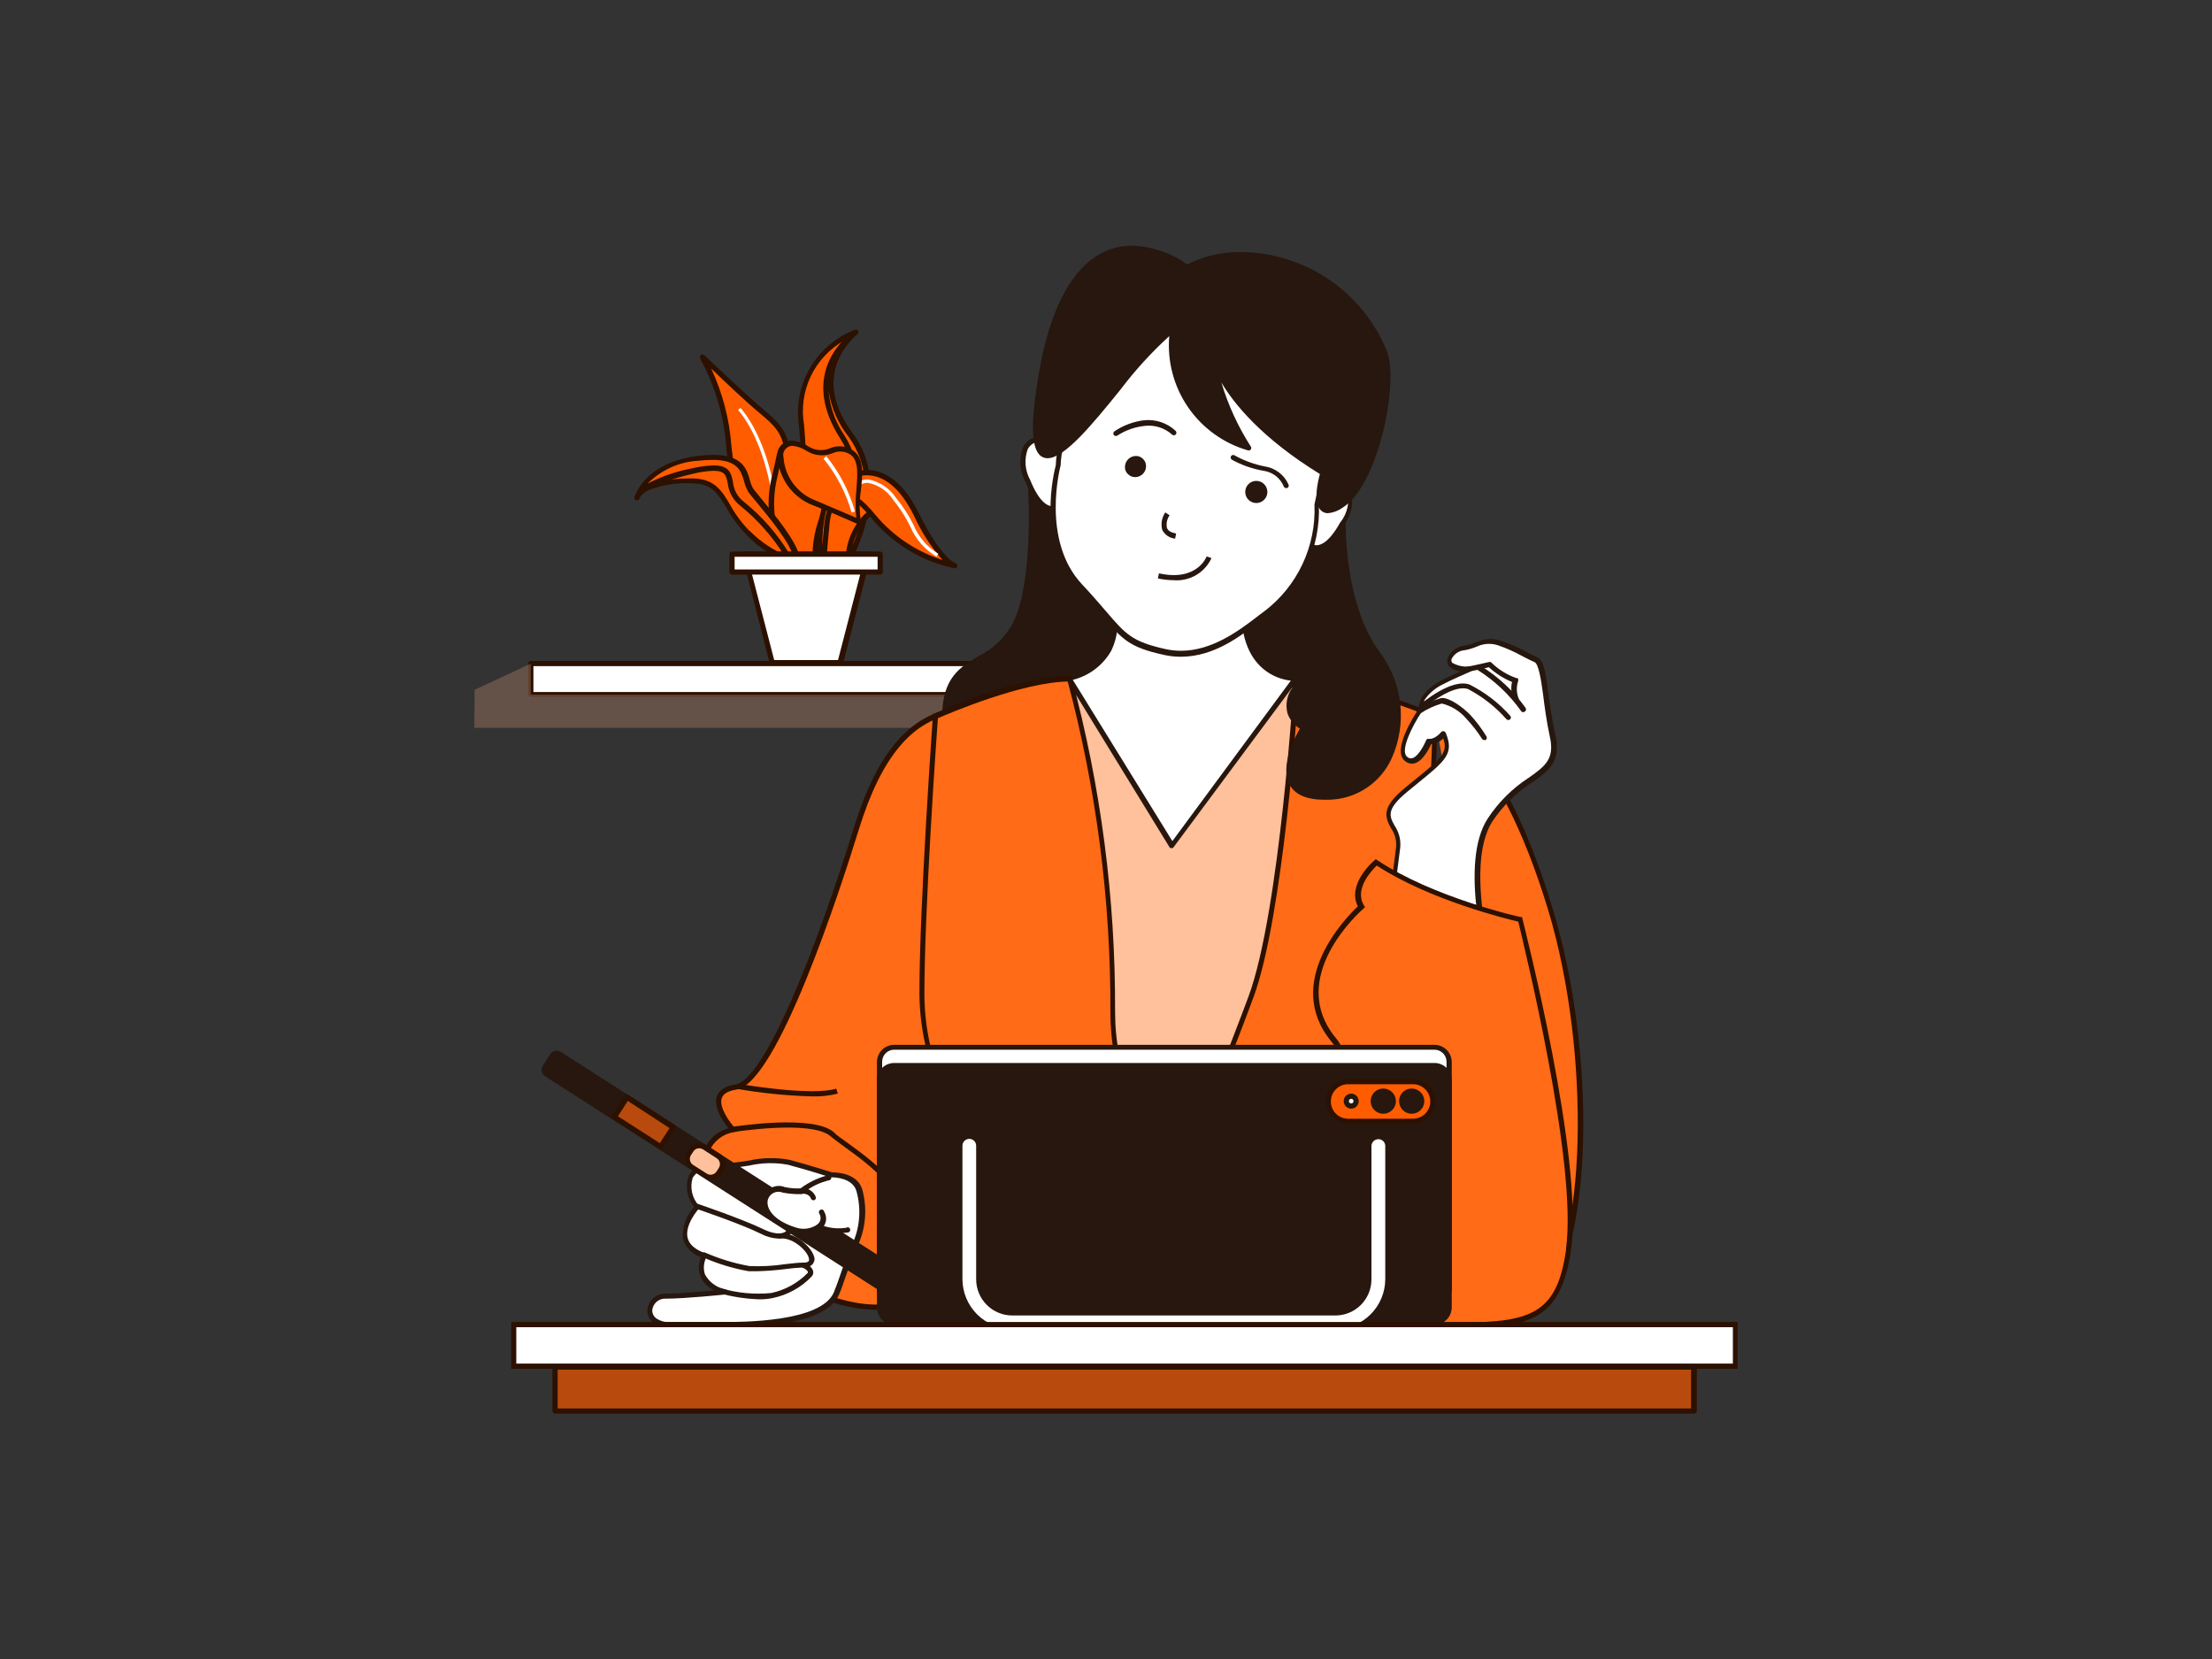 <?xml version="1.0" encoding="UTF-8"?> <svg xmlns="http://www.w3.org/2000/svg" width="200" height="150" viewBox="0 0 200 150" fill="none"><rect x="0" y="0" width="200" height="150" fill="#333333" stroke="none"/><g id="language 1"><g id="Layer 1"><path id="Vector" d="M77.39 30C75.726 30.622 74.327 31.799 73.43 33.333C72.534 34.868 72.195 36.664 72.47 38.42C72.883 43.235 72.769 48.08 72.13 52.87H75.38C75.38 52.87 81.16 45.13 76.9 39.34C72.64 33.55 77.39 30 77.39 30Z" fill="#FF5C00"></path><path id="Vector_2" d="M77.53 30.22C77.575 30.186 77.607 30.138 77.62 30.083C77.632 30.028 77.626 29.97 77.6 29.92C77.573 29.872 77.531 29.836 77.48 29.816C77.429 29.796 77.372 29.794 77.32 29.81C75.612 30.457 74.177 31.669 73.253 33.244C72.328 34.819 71.971 36.663 72.24 38.47C72.642 43.268 72.528 48.096 71.9 52.87C71.895 52.903 71.898 52.936 71.909 52.967C71.919 52.998 71.937 53.027 71.96 53.05C71.98 53.076 72.006 53.096 72.036 53.11C72.065 53.124 72.098 53.131 72.13 53.13H75.38C75.415 53.131 75.45 53.124 75.482 53.108C75.513 53.092 75.54 53.069 75.56 53.04C75.62 52.96 81.4 45.1 77.09 39.23C73 33.69 77.35 30.36 77.53 30.22ZM75.26 52.66H72.4C73.007 47.938 73.108 43.164 72.7 38.42C72.443 36.933 72.652 35.402 73.298 34.038C73.944 32.674 74.996 31.543 76.31 30.8C75.14 32.27 73.65 35.34 76.71 39.51C80.57 44.76 75.88 51.77 75.26 52.66Z" fill="#2C1000"></path><path id="Vector_3" d="M76.94 30.44C75.94 31.29 72.94 34.37 76.14 39.44C80 45.5 73.71 52.84 73.71 52.84L72.15 52.73C72.15 52.81 72.15 52.86 72.15 52.86H75.4C75.4 52.86 81.18 45.12 76.92 39.33C73.48 34.72 75.86 31.52 76.94 30.44Z" fill="#FF5C00"></path><path id="Vector_4" d="M77.11 30.6C77.133 30.579 77.15 30.554 77.163 30.526C77.176 30.498 77.183 30.468 77.184 30.437C77.184 30.406 77.179 30.376 77.168 30.347C77.158 30.319 77.141 30.292 77.12 30.27C77.099 30.248 77.074 30.23 77.046 30.217C77.018 30.204 76.988 30.198 76.957 30.197C76.927 30.196 76.896 30.201 76.868 30.212C76.839 30.223 76.813 30.239 76.79 30.26C75.74 31.12 72.59 34.33 75.94 39.6C79.44 45.1 74.29 51.79 73.6 52.6L72.16 52.5C72.131 52.496 72.101 52.498 72.073 52.506C72.045 52.514 72.018 52.528 71.996 52.547C71.973 52.565 71.955 52.589 71.942 52.615C71.929 52.642 71.921 52.67 71.92 52.7V52.83C71.915 52.863 71.918 52.896 71.929 52.927C71.939 52.958 71.957 52.987 71.98 53.01C72 53.036 72.026 53.056 72.056 53.07C72.085 53.084 72.118 53.091 72.15 53.09H75.4C75.435 53.091 75.47 53.084 75.502 53.068C75.533 53.052 75.56 53.029 75.58 53C75.64 52.92 81.42 45.06 77.11 39.19C73.8 34.76 76 31.71 77.11 30.6ZM75.26 52.66H74.17C75.38 51.09 79.75 44.72 76.34 39.35C75.524 38.164 75.034 36.785 74.92 35.35C75.152 36.855 75.769 38.274 76.71 39.47C80.57 44.76 75.88 51.77 75.26 52.66Z" fill="#2C1000"></path><path id="Vector_5" d="M71.16 45.69C71.47 39.91 71.23 39.19 68.97 37.28C66.71 35.37 63.51 32.23 63.51 32.23C65.68 36.5 65.64 38.45 66.05 41.59C66.37 44.03 70.05 48.89 71.69 50.95C71.132 49.256 70.951 47.461 71.16 45.69Z" fill="#FF5C00"></path><path id="Vector_6" d="M71.39 45.71C71.7 39.9 71.49 39.1 69.12 37.1C66.75 35.1 63.71 32.1 63.67 32.1C63.627 32.066 63.575 32.047 63.52 32.047C63.466 32.047 63.413 32.066 63.37 32.1C63.327 32.135 63.296 32.184 63.283 32.238C63.271 32.292 63.277 32.349 63.3 32.4C64.644 34.87 65.451 37.596 65.67 40.4C65.67 40.8 65.76 41.21 65.82 41.65C66.13 44.06 69.52 48.65 71.51 51.13C71.558 51.178 71.622 51.207 71.69 51.21C71.729 51.222 71.771 51.222 71.81 51.21C71.861 51.184 71.9 51.139 71.919 51.085C71.938 51.031 71.934 50.972 71.91 50.92C71.353 49.243 71.175 47.464 71.39 45.71ZM66.28 41.56C66.22 41.12 66.18 40.71 66.13 40.32C65.951 37.895 65.331 35.523 64.3 33.32C65.42 34.4 67.3 36.2 68.81 37.46C70.98 39.28 71.23 39.86 70.93 45.68C70.822 47.066 70.886 48.46 71.12 49.83C69.34 47.52 66.55 43.61 66.28 41.56Z" fill="#2C1000"></path><path id="Vector_7" d="M66.73 37.06C69.29 40.06 69.88 45.33 69.88 45.38H70.19C70.19 45.33 69.59 39.97 66.96 36.89L66.73 37.06Z" fill="white"></path><path id="Vector_8" d="M72.47 51.91L71.69 50.91C72.06 51.8 72.47 51.91 72.47 51.91Z" fill="url(#paint0_linear_303_312)"></path><path id="Vector_9" d="M70.06 43C69.714 44.349 69.648 45.756 69.866 47.132C70.085 48.508 70.583 49.824 71.33 51H73.7C73.605 49.338 73.913 47.677 74.6 46.16C74.639 46.075 74.686 45.995 74.74 45.92C74.41 45.76 74.04 45.61 73.62 45.45C69.25 43.81 71.19 38.2 70.06 43Z" fill="#FF5C00"></path><path id="Vector_10" d="M74.84 45.74C74.49 45.57 74.11 45.41 73.71 45.26C72.89 44.942 72.178 44.397 71.657 43.688C71.136 42.98 70.829 42.137 70.77 41.26C70.77 41.04 70.71 40.85 70.5 40.85C70.29 40.85 70.26 40.96 70.15 41.49C70.09 41.8 69.99 42.26 69.83 42.93C69.467 44.316 69.396 45.763 69.621 47.178C69.847 48.593 70.364 49.945 71.14 51.15C71.163 51.179 71.192 51.203 71.224 51.22C71.257 51.238 71.293 51.248 71.33 51.25H73.7C73.763 51.246 73.823 51.222 73.87 51.18C73.892 51.157 73.91 51.131 73.922 51.102C73.934 51.073 73.94 51.041 73.94 51.01C73.842 49.383 74.14 47.756 74.81 46.27C74.846 46.198 74.886 46.128 74.93 46.06C74.945 46.03 74.953 45.998 74.953 45.965C74.953 45.932 74.945 45.899 74.93 45.87C74.916 45.818 74.884 45.772 74.84 45.74ZM74.39 46.08C73.713 47.558 73.397 49.176 73.47 50.8H71.47C70.77 49.653 70.306 48.377 70.105 47.048C69.904 45.719 69.97 44.363 70.3 43.06C70.38 42.72 70.44 42.44 70.49 42.2C70.666 42.993 71.039 43.729 71.573 44.34C72.108 44.952 72.788 45.419 73.55 45.7C73.85 45.81 74.14 45.93 74.42 46.05L74.39 46.08Z" fill="#2C1000"></path><path id="Vector_11" d="M76.2 44.21C73.8 45.42 74.49 50.6 74.49 50.6L76.75 51.4C76.653 50.66 76.702 49.908 76.896 49.187C77.09 48.467 77.424 47.791 77.88 47.2C79.42 45.36 80.43 46.07 80.43 46.07C80.43 46.07 78.61 43 76.2 44.21Z" fill="#FF5C00"></path><path id="Vector_12" d="M77.34 43.7C76.909 43.702 76.485 43.804 76.1 44C73.57 45.27 74.23 50.41 74.26 50.63C74.266 50.672 74.283 50.712 74.31 50.745C74.336 50.779 74.371 50.804 74.41 50.82L76.68 51.62H76.75C76.778 51.621 76.806 51.616 76.832 51.606C76.858 51.595 76.881 51.58 76.9 51.56C76.934 51.535 76.96 51.501 76.974 51.462C76.988 51.423 76.99 51.38 76.98 51.34C76.8 49.916 77.188 48.479 78.06 47.34C79.42 45.72 80.29 46.25 80.3 46.25C80.342 46.282 80.393 46.299 80.445 46.299C80.498 46.299 80.549 46.282 80.59 46.25C80.621 46.208 80.637 46.157 80.637 46.105C80.637 46.053 80.621 46.002 80.59 45.96C80.58 45.86 79.27 43.7 77.34 43.7ZM77.7 47.05C76.811 48.186 76.376 49.611 76.48 51.05L74.71 50.42C74.62 49.6 74.29 45.42 76.31 44.42C76.619 44.258 76.962 44.169 77.31 44.16C77.82 44.22 78.312 44.389 78.752 44.655C79.191 44.92 79.569 45.277 79.86 45.7C79.425 45.758 79.007 45.908 78.634 46.141C78.262 46.374 77.943 46.684 77.7 47.05Z" fill="#2C1000"></path><path id="Vector_13" d="M64.67 41.77C62.337 41.726 60.078 42.59 58.37 44.18C59.761 43.615 61.263 43.379 62.76 43.49C65.57 43.6 65.36 45.97 67.62 48.18C68.736 49.399 70.175 50.276 71.77 50.71C71.77 50.71 68.77 46.42 66.58 43.49C66.2 43 66.57 41.77 64.67 41.77Z" fill="#FF5C00"></path><path id="Vector_14" d="M66.77 43.35C66.687 43.215 66.629 43.066 66.6 42.91C66.46 42.36 66.24 41.53 64.67 41.53C62.274 41.481 59.954 42.367 58.2 44C58.166 44.043 58.148 44.096 58.148 44.15C58.148 44.205 58.166 44.257 58.2 44.3C58.234 44.345 58.283 44.377 58.337 44.389C58.392 44.402 58.45 44.395 58.5 44.37C59.854 43.827 61.315 43.601 62.77 43.71C64.41 43.77 64.94 44.71 65.67 45.88C66.157 46.777 66.766 47.601 67.48 48.33C68.626 49.585 70.108 50.484 71.75 50.92C71.794 50.921 71.837 50.91 71.874 50.888C71.912 50.866 71.942 50.834 71.962 50.795C71.982 50.756 71.991 50.713 71.987 50.669C71.983 50.626 71.967 50.584 71.94 50.55C71.94 50.55 68.94 46.24 66.77 43.35ZM67.77 48.01C67.087 47.313 66.501 46.525 66.03 45.67C65.29 44.41 64.65 43.33 62.75 43.26H62.24C61.318 43.254 60.398 43.358 59.5 43.57C61.026 42.538 62.828 41.99 64.67 42C65.88 42 66.01 42.5 66.15 43C66.192 43.213 66.274 43.416 66.39 43.6C68.1 45.87 70.31 49.01 71.19 50.27C69.912 49.758 68.754 48.984 67.79 48L67.77 48.01Z" fill="#2C1000"></path><path id="Vector_15" d="M67.94 44.36C67.19 43.36 67.94 40.88 63.16 41.45C58.77 41.98 57.74 44.56 57.59 45.01C57.7 44.72 58.4 43.55 62.59 42.6C67.46 41.51 64.88 44.01 67.08 45.6C68.658 46.883 70.01 48.421 71.08 50.15C71.08 50.15 72.33 52.22 72.08 50.49C71.83 48.76 68.7 45.36 67.94 44.36Z" fill="#FF5C00"></path><path id="Vector_16" d="M68.85 45.11L68.13 44.22C67.976 43.97 67.864 43.696 67.8 43.41C67.52 42.41 67.13 41.13 64.47 41.13C64.022 41.133 63.575 41.163 63.13 41.22C58.63 41.76 57.54 44.41 57.37 44.94C57.351 44.997 57.355 45.059 57.381 45.114C57.407 45.168 57.453 45.209 57.51 45.23C57.568 45.249 57.632 45.246 57.688 45.22C57.744 45.194 57.788 45.147 57.81 45.09C57.81 44.96 58.43 43.79 62.69 42.83C63.295 42.677 63.916 42.589 64.54 42.57C65.54 42.57 65.65 42.97 65.8 43.7C65.846 44.111 65.976 44.507 66.183 44.865C66.389 45.223 66.668 45.535 67 45.78C68.548 47.047 69.876 48.56 70.93 50.26C71.39 51.02 71.75 51.4 72.02 51.4C72.066 51.4 72.111 51.39 72.152 51.371C72.193 51.352 72.23 51.324 72.26 51.29C72.38 51.15 72.39 50.9 72.32 50.44C72.08 49 70.06 46.57 68.85 45.11ZM71.33 50C70.251 48.239 68.877 46.677 67.27 45.38C66.987 45.166 66.752 44.896 66.579 44.586C66.407 44.276 66.302 43.933 66.27 43.58C66.12 42.84 65.97 42.08 64.56 42.08C63.886 42.099 63.215 42.19 62.56 42.35C61.167 42.609 59.819 43.07 58.56 43.72C59.774 42.495 61.398 41.761 63.12 41.66C63.545 41.611 63.972 41.584 64.4 41.58C66.71 41.58 67 42.58 67.28 43.52C67.359 43.874 67.498 44.212 67.69 44.52C67.84 44.73 68.1 45.04 68.42 45.42C69.6 46.85 71.57 49.23 71.79 50.54C71.797 50.633 71.797 50.727 71.79 50.82C71.616 50.559 71.462 50.285 71.33 50Z" fill="#2C1000"></path><path id="Vector_17" d="M82.87 46.51C80.67 42.06 78 42.35 76.23 43.32C73.72 44.71 74.13 50.48 74.13 50.48L74.49 50.6C74.49 50.6 74.55 49.48 74.74 47.55C74.93 45.62 75.88 42.89 78.96 46.69C80.853 48.983 83.47 50.563 86.38 51.17C86.38 51.17 85.07 51 82.87 46.51Z" fill="#FF5C00"></path><path id="Vector_18" d="M86.42 50.94C86.42 50.94 85.16 50.61 83.08 46.41C81.79 43.81 80.2 42.49 78.36 42.49C77.572 42.504 76.8 42.721 76.12 43.12C73.51 44.56 73.88 50.26 73.9 50.5C73.904 50.545 73.921 50.589 73.95 50.624C73.978 50.66 74.016 50.686 74.06 50.7L74.42 50.82C74.453 50.835 74.489 50.842 74.525 50.842C74.561 50.842 74.597 50.835 74.63 50.82C74.659 50.799 74.682 50.772 74.699 50.741C74.717 50.71 74.727 50.675 74.73 50.64C74.73 50.64 74.79 49.5 74.98 47.64C75 47 75.31 45 76.37 45C76.8 45 77.56 45.32 78.77 46.82C80.697 49.164 83.368 50.777 86.34 51.39C86.393 51.389 86.444 51.369 86.484 51.334C86.524 51.3 86.551 51.252 86.56 51.2C86.569 51.147 86.56 51.093 86.535 51.046C86.509 50.999 86.469 50.962 86.42 50.94ZM79.14 46.54C78.05 45.2 77.14 44.54 76.37 44.54C74.96 44.54 74.6 46.62 74.51 47.54C74.42 48.46 74.38 48.92 74.34 49.41C74.34 47.71 74.63 44.48 76.34 43.54C76.948 43.185 77.636 42.989 78.34 42.97C79.99 42.97 81.44 44.2 82.64 46.63C83.297 48.084 84.166 49.432 85.22 50.63C82.844 49.875 80.735 48.456 79.14 46.54Z" fill="#2C1000"></path><path id="Vector_19" d="M82.58 47.43C82.15 46.561 81.619 45.746 81 45C80.435 44.157 79.563 43.569 78.57 43.36C78.216 43.32 77.86 43.413 77.57 43.62L77.78 43.86C77.889 43.777 78.013 43.718 78.146 43.685C78.278 43.653 78.416 43.647 78.55 43.67C79.002 43.765 79.43 43.95 79.809 44.212C80.189 44.475 80.512 44.811 80.76 45.2C81.367 45.936 81.884 46.742 82.3 47.6C82.781 48.741 83.615 49.698 84.68 50.33L84.84 50.07C83.822 49.457 83.029 48.531 82.58 47.43Z" fill="white"></path><path id="Vector_20" d="M77 41C76.725 40.799 76.4 40.675 76.061 40.642C75.722 40.608 75.379 40.666 75.07 40.81C74.731 40.934 74.367 40.978 74.008 40.938C73.649 40.898 73.304 40.776 73 40.58C70.68 39.19 70.5 41.1 70.5 41.1L70.57 41.62C70.68 42.47 71.016 43.275 71.544 43.951C72.072 44.627 72.772 45.148 73.57 45.46C73.99 45.62 77.63 47.18 77.63 47.18C77.19 45.22 78.46 42 77 41Z" fill="#FF5C00"></path><path id="Vector_21" d="M77.18 40.77C76.87 40.54 76.504 40.398 76.12 40.36C75.737 40.321 75.35 40.387 75 40.55C74.695 40.67 74.366 40.718 74.04 40.688C73.713 40.658 73.398 40.553 73.12 40.38C72.657 40.065 72.119 39.878 71.56 39.84C71.22 39.847 70.897 39.986 70.656 40.226C70.416 40.466 70.278 40.79 70.27 41.13L70.33 41.65C70.451 42.541 70.811 43.383 71.37 44.087C71.93 44.791 72.669 45.331 73.51 45.65C73.91 45.8 77.51 47.35 77.51 47.37H77.6C77.656 47.37 77.709 47.348 77.75 47.31C77.784 47.283 77.809 47.247 77.823 47.206C77.837 47.166 77.84 47.122 77.83 47.08C77.694 46.195 77.694 45.295 77.83 44.41C78 42.93 78.14 41.47 77.18 40.77ZM77.42 44.44C77.341 45.231 77.341 46.029 77.42 46.82C76.42 46.4 74.09 45.39 73.76 45.26C72.995 44.975 72.323 44.488 71.814 43.85C71.304 43.213 70.978 42.449 70.87 41.64V41.58L70.81 41.12C70.82 40.907 70.91 40.705 71.062 40.555C71.214 40.404 71.417 40.317 71.63 40.31C72.103 40.352 72.557 40.514 72.95 40.78C73.291 40.991 73.676 41.12 74.075 41.157C74.474 41.193 74.877 41.136 75.25 40.99C75.522 40.858 75.826 40.803 76.127 40.831C76.429 40.86 76.717 40.97 76.96 41.15C77.65 41.7 77.54 43 77.42 44.44Z" fill="#2C1000"></path><path id="Vector_22" d="M69.82 59.91H75.95L78.49 50.11H67.28L69.82 59.91Z" fill="white"></path><path id="Vector_23" d="M78.49 49.87H67.28C67.243 49.871 67.206 49.88 67.174 49.898C67.141 49.915 67.112 49.94 67.09 49.97C67.075 50.001 67.067 50.035 67.067 50.07C67.067 50.105 67.075 50.139 67.09 50.17L69.6 60C69.613 60.048 69.642 60.091 69.682 60.122C69.721 60.153 69.77 60.169 69.82 60.17H76C76.051 60.171 76.1 60.155 76.141 60.124C76.181 60.093 76.209 60.049 76.22 60L78.77 50.2C78.785 50.169 78.793 50.135 78.793 50.1C78.793 50.065 78.785 50.031 78.77 50C78.746 49.949 78.705 49.908 78.654 49.884C78.603 49.86 78.545 49.855 78.49 49.87ZM75.77 59.68H70L67.58 50.34H78.19L75.77 59.68Z" fill="#2C1000"></path><path id="Vector_24" d="M79.59 50.11H66.18V51.72H79.59V50.11Z" fill="white"></path><path id="Vector_25" d="M79.59 49.87H66.18C66.149 49.87 66.118 49.876 66.09 49.888C66.061 49.901 66.035 49.918 66.014 49.941C65.992 49.963 65.975 49.99 65.965 50.019C65.954 50.048 65.949 50.079 65.95 50.11V51.72C65.95 51.781 65.974 51.839 66.017 51.883C66.06 51.926 66.119 51.95 66.18 51.95H79.59C79.651 51.95 79.709 51.926 79.753 51.883C79.796 51.839 79.82 51.781 79.82 51.72V50.11C79.821 50.079 79.816 50.048 79.805 50.019C79.794 49.99 79.778 49.963 79.756 49.941C79.735 49.918 79.709 49.901 79.68 49.888C79.652 49.876 79.621 49.87 79.59 49.87ZM79.35 51.49H66.42V50.34H79.35V51.49Z" fill="#2C1000"></path><path id="Vector_26" d="M74.46 41.47C75.628 42.904 76.493 44.561 77 46.34L77.3 46.25C76.787 44.424 75.906 42.722 74.71 41.25L74.46 41.47Z" fill="white"></path><path id="Vector_27" d="M97.83 60H47.99V62.8H97.83V60Z" fill="white"></path><path id="Vector_28" d="M97.83 59.76H48C47.969 59.76 47.938 59.766 47.91 59.778C47.881 59.791 47.855 59.808 47.834 59.831C47.812 59.853 47.796 59.88 47.785 59.909C47.774 59.938 47.769 59.969 47.77 60V62.8C47.778 62.856 47.805 62.907 47.847 62.944C47.89 62.98 47.944 63.001 48 63H97.83C97.891 63 97.95 62.976 97.993 62.933C98.036 62.889 98.06 62.831 98.06 62.77V60C98.062 59.969 98.057 59.938 98.046 59.909C98.035 59.88 98.018 59.853 97.996 59.831C97.975 59.808 97.949 59.791 97.921 59.778C97.892 59.766 97.861 59.76 97.83 59.76ZM97.6 62.57H48.23V60.23H97.6V62.57Z" fill="#2C1000"></path><g id="Vector_29" style="mix-blend-mode:multiply" opacity="0.5"><path d="M47.99 60L42.91 62.37L42.89 65.81H92.73L97.83 62.8H47.99V60Z" fill="#95705B"></path></g><path id="Vector_30" d="M93.19 44.24C93.19 44.24 93.74 52.92 91.71 56.67C89.68 60.42 85.37 59.25 85.37 64.8C85.37 71.06 95.14 72.15 99.13 64.18C103.12 56.21 99.68 46 93.19 44.24Z" fill="#27170E"></path><path id="Vector_31" d="M93.25 44C93.217 43.983 93.181 43.975 93.145 43.975C93.108 43.975 93.072 43.983 93.04 44C93.011 44.024 92.988 44.054 92.974 44.09C92.96 44.124 92.955 44.163 92.96 44.2C92.96 44.28 93.48 52.85 91.5 56.5C90.792 57.706 89.75 58.682 88.5 59.31C86.8 60.31 85.19 61.31 85.19 64.74C85.19 67.84 87.56 70 90.95 70C93.64 70 97.26 68.48 99.39 64.22C100.463 62.029 101.049 59.631 101.108 57.192C101.167 54.753 100.697 52.33 99.73 50.09C98.26 47 96 44.77 93.25 44ZM98.92 64C96.92 68.08 93.45 69.53 90.92 69.53C87.8 69.53 85.63 67.53 85.63 64.73C85.63 61.55 87.06 60.73 88.71 59.73C90.056 59.069 91.176 58.026 91.93 56.73C93.77 53.34 93.54 46.17 93.46 44.51C94.778 45.017 95.977 45.792 96.978 46.787C97.981 47.782 98.764 48.975 99.28 50.29C100.219 52.477 100.673 54.841 100.611 57.219C100.549 59.598 99.972 61.935 98.92 64.07V64Z" fill="#27170E"></path><path id="Vector_32" d="M129.71 64.75L139.22 117.25C143.74 113.51 144.16 95.25 140.22 82.18C135.39 66.42 129.71 64.75 129.71 64.75Z" fill="#FF6B17"></path><path id="Vector_33" d="M129.77 64.53L129.64 64.98C129.7 64.98 135.28 66.84 139.97 82.25C143.91 95.25 143.44 113.45 139.07 117.07L139.37 117.43C143.95 113.64 144.48 95.49 140.37 82.11C135.63 66.41 130 64.6 129.77 64.53Z" fill="#2C1000"></path><path id="Vector_34" d="M92.7 63.91C91.21 64.62 98.7 109.16 98.7 109.16H113.46L121.49 63C121.49 63 117.49 61.42 109.24 61.42C100.99 61.42 94.2 63.2 92.7 63.91Z" fill="#FFC09C"></path><path id="Vector_35" d="M121.58 62.77C121.41 62.71 117.48 61.18 109.24 61.18C100.69 61.18 93.96 63.05 92.6 63.7C92.25 63.87 91.51 64.22 94.89 86.83C96.55 97.93 98.42 109.08 98.43 109.19C98.438 109.246 98.465 109.297 98.507 109.333C98.55 109.37 98.604 109.39 98.66 109.39H113.42C113.475 109.391 113.528 109.372 113.57 109.337C113.612 109.302 113.641 109.254 113.65 109.2L121.72 63C121.723 62.952 121.711 62.904 121.686 62.863C121.661 62.822 121.624 62.79 121.58 62.77ZM113.23 108.92H98.86C96 91.51 92 65.35 92.81 64.12C94.14 63.49 100.81 61.65 109.24 61.65C116.43 61.65 120.37 62.85 121.24 63.14L113.23 108.92Z" fill="#2C1000"></path><path id="Vector_36" d="M117.17 61.35C117.17 61.35 115.92 82.35 113.06 90.14C110.2 97.93 102.68 116.04 102.68 119.72H129.17C129.17 119.72 129.57 115.94 128.17 107.07C126.77 98.2 129.67 77.07 129.67 64.75C129.71 64.75 121.43 61.35 117.17 61.35Z" fill="#FF6B17"></path><path id="Vector_37" d="M117.17 61.12H117V61.34C117 61.55 115.72 82.4 112.9 90.06C112.19 91.99 111.17 94.6 110.1 97.36C106.72 106.07 102.51 116.9 102.51 119.72V120H129.44V119.79C129.44 119.63 129.83 115.87 128.44 107.07C127.62 101.77 128.33 91.94 129.02 82.44C129.47 76.18 129.94 69.71 129.94 64.79V64.6L129.8 64.54C129.46 64.4 121.42 61.12 117.17 61.12ZM128.56 82.36C127.87 91.89 127.15 101.75 127.98 107.1C128.719 111.187 129.054 115.337 128.98 119.49H102.98C103.2 116.4 107.43 105.49 110.54 97.49C111.61 94.72 112.62 92.11 113.33 90.18C116.02 82.89 117.33 63.83 117.45 61.55C121.36 61.65 128.45 64.43 129.54 64.87C129.47 69.79 129 76.18 128.56 82.36Z" fill="#2C1000"></path><path id="Vector_38" d="M121.44 47.29C118.5 43.7 106.14 59.29 109.24 61.41C112.34 63.53 118.43 59.96 116.98 62.41C116.765 62.676 116.613 62.988 116.537 63.322C116.462 63.656 116.463 64.003 116.543 64.336C116.622 64.669 116.776 64.98 116.994 65.244C117.212 65.508 117.488 65.719 117.8 65.86C117.8 65.86 113.66 72.42 120.08 72.14C126.5 71.86 128.02 63.79 124.64 59.3C121.26 54.81 121.44 47.29 121.44 47.29Z" fill="#27170E"></path><path id="Vector_39" d="M121.67 47.3C121.685 47.248 121.685 47.192 121.67 47.14C121.506 46.939 121.298 46.779 121.062 46.672C120.826 46.564 120.569 46.512 120.31 46.52C116.79 46.52 110.11 54.69 108.81 58.88C108.39 60.23 108.51 61.15 109.16 61.6C110.016 62.143 111.018 62.408 112.03 62.36C113.107 62.328 114.178 62.194 115.23 61.96C115.723 61.847 116.225 61.774 116.73 61.74C116.96 61.74 117.01 61.74 117.01 61.74C117.01 61.74 117.01 61.85 116.82 62.22C116.591 62.548 116.435 62.921 116.364 63.315C116.293 63.709 116.309 64.113 116.41 64.5C116.612 65.076 117.008 65.564 117.53 65.88C117.08 66.65 115.69 69.3 116.61 70.97C117.11 71.86 118.16 72.31 119.75 72.31H120.14C121.354 72.288 122.537 71.92 123.548 71.248C124.56 70.577 125.358 69.63 125.85 68.52C126.523 67 126.785 65.33 126.609 63.676C126.434 62.023 125.827 60.445 124.85 59.1C121.53 54.76 121.67 47.37 121.67 47.3ZM125.38 68.3C124.922 69.332 124.179 70.213 123.239 70.838C122.298 71.463 121.199 71.807 120.07 71.83H119.7C118.29 71.83 117.38 71.45 116.97 70.72C116 69.1 118 66 118 66C118.015 65.971 118.023 65.938 118.023 65.905C118.023 65.872 118.015 65.84 118 65.81C117.977 65.748 117.93 65.698 117.87 65.67C117.363 65.411 116.971 64.972 116.77 64.44C116.696 64.116 116.691 63.78 116.756 63.454C116.822 63.128 116.956 62.82 117.15 62.55C117.32 62.26 117.5 61.89 117.34 61.55C117.18 61.21 116.78 61.27 116.65 61.27C116.115 61.305 115.583 61.382 115.06 61.5C114.038 61.73 112.997 61.86 111.95 61.89C111.035 61.938 110.128 61.705 109.35 61.22C108.76 60.82 108.93 59.8 109.18 59.01C110.53 54.66 117.18 47.01 120.23 47.01C120.406 47.001 120.582 47.031 120.744 47.099C120.907 47.166 121.052 47.269 121.17 47.4C121.17 48.31 121.17 55.15 124.42 59.4C125.352 60.676 125.931 62.175 126.099 63.746C126.268 65.317 126.02 66.905 125.38 68.35V68.3Z" fill="#27170E"></path><path id="Vector_40" d="M77.43 74.9C75.24 82 69.88 97.77 66.54 98.29C63.2 98.81 66.28 102.15 66.28 102.15C62.68 103.05 62.88 106.96 66.38 111.15C72.89 119.03 82.25 119.72 83.93 115.87C85.61 112.02 87.72 97.11 87.72 97.11L86.57 64.24C82.6 64.74 79.62 67.83 77.43 74.9Z" fill="#FF6B17"></path><path id="Vector_41" d="M83.71 115.82C83.387 116.421 82.912 116.927 82.334 117.288C81.755 117.65 81.092 117.854 80.41 117.88C76.87 118.38 71.03 116.46 66.56 111.05C64.44 108.48 63.5 105.95 64.06 104.27C64.235 103.78 64.537 103.345 64.936 103.011C65.336 102.677 65.817 102.456 66.33 102.37L66.72 102.28L66.45 101.99C66.02 101.52 64.97 100.13 65.26 99.28C65.4 98.89 65.84 98.63 66.57 98.52C70.28 98 76 80.35 77.65 75C79.71 68.35 82.55 65 86.6 64.5L86.54 64C82.29 64.54 79.32 68 77.21 74.82C73.98 85.27 69.21 97.62 66.5 98.05C65.59 98.19 65.02 98.55 64.82 99.12C64.48 100.12 65.4 101.44 65.87 102.01C65.352 102.151 64.875 102.416 64.481 102.782C64.088 103.147 63.789 103.603 63.61 104.11C63 105.97 63.94 108.61 66.2 111.34C70.32 116.34 75.47 118.42 79.2 118.42C79.621 118.42 80.042 118.393 80.46 118.34C81.224 118.305 81.966 118.071 82.612 117.661C83.258 117.25 83.784 116.677 84.14 116C85.81 112.15 87.86 97.79 87.95 97.18L87.49 97.11C87.47 97.27 85.35 112 83.71 115.82Z" fill="#2C1000"></path><path id="Vector_42" d="M112.5 55.13L100.5 54.61C100.752 55.304 100.85 56.045 100.785 56.781C100.721 57.517 100.497 58.23 100.128 58.87C99.76 59.51 99.255 60.062 98.651 60.487C98.047 60.912 97.357 61.199 96.63 61.33L106 76.47L117.22 61.35C117.22 61.35 112.5 61.58 112.5 55.13Z" fill="white"></path><path id="Vector_43" d="M117.12 61.12C116.67 61.12 112.74 60.95 112.74 55.12C112.74 55.059 112.716 55 112.673 54.957C112.63 54.914 112.571 54.89 112.51 54.89L100.51 54.37C100.473 54.366 100.436 54.372 100.402 54.388C100.369 54.404 100.34 54.429 100.32 54.46C100.303 54.494 100.293 54.532 100.293 54.57C100.293 54.608 100.303 54.646 100.32 54.68C100.732 55.974 100.646 57.375 100.08 58.61C99.709 59.247 99.206 59.798 98.606 60.227C98.007 60.656 97.323 60.954 96.6 61.1C96.566 61.11 96.535 61.128 96.509 61.152C96.483 61.176 96.463 61.206 96.45 61.24C96.433 61.272 96.425 61.308 96.425 61.345C96.425 61.381 96.433 61.417 96.45 61.45L105.73 76.58C105.749 76.614 105.776 76.642 105.81 76.662C105.843 76.681 105.881 76.691 105.92 76.69C105.957 76.692 105.993 76.685 106.027 76.669C106.06 76.653 106.089 76.63 106.11 76.6L117.34 61.48C117.362 61.444 117.374 61.402 117.374 61.36C117.374 61.318 117.362 61.276 117.34 61.24C117.317 61.203 117.284 61.173 117.246 61.152C117.207 61.131 117.164 61.12 117.12 61.12ZM106 76.05L97 61.47C97.729 61.288 98.413 60.96 99.011 60.507C99.609 60.053 100.109 59.482 100.48 58.83C101.081 57.584 101.208 56.163 100.84 54.83L112.25 55.32C112.25 57.82 113.03 59.61 114.45 60.66C115.113 61.146 115.893 61.45 116.71 61.54L106 76.05Z" fill="#27170E"></path><path id="Vector_44" d="M100.59 91.41C100.639 81.253 99.32 71.135 96.67 61.33C92.07 61.33 84.53 64.73 84.53 64.73C84.53 64.73 83.3 81.61 83.3 89.91C83.3 98.21 87.79 100.39 86.3 106.38C85.319 110.766 84.727 115.23 84.53 119.72H129.17C129.17 118.09 127.17 115.37 127.17 115.37C119.37 107.88 100.59 108.7 100.59 91.41Z" fill="#FF6B17"></path><path id="Vector_45" d="M116.93 109.47C109.01 106.19 100.82 102.8 100.82 91.41C100.858 81.233 99.536 71.097 96.89 61.27V61.1H96.72C92.12 61.1 84.79 64.38 84.48 64.52H84.35V64.66C84.35 64.83 83.13 81.66 83.13 89.86C83.157 92.941 83.839 95.982 85.13 98.78C86.13 101.17 86.93 103.24 86.13 106.28C85.151 110.68 84.556 115.157 84.35 119.66V120H129.48V119.76C129.48 118.07 127.48 115.38 127.36 115.24C124.68 112.68 120.92 111.12 116.93 109.47ZM84.77 119.47C84.978 115.094 85.563 110.745 86.52 106.47C87.32 103.28 86.46 101.15 85.52 98.68C84.258 95.938 83.597 92.958 83.58 89.94C83.58 82.14 84.68 66.56 84.8 64.94C85.8 64.5 92.36 61.7 96.54 61.62C99.131 71.354 100.429 81.387 100.4 91.46C100.4 103.16 108.74 106.61 116.81 109.95C120.75 111.59 124.47 113.13 126.99 115.56C126.99 115.56 128.8 117.98 128.99 119.56L84.77 119.47Z" fill="#2C1000"></path><path id="Vector_46" d="M75.19 106.19C75.19 106.19 73.37 105.58 71.34 105.04C69.31 104.5 67.34 105.46 64.55 105.39C61.76 105.32 61.97 107.74 63.05 109.09C63.05 109.09 60.05 112.19 63.66 113.47C63.66 113.47 62.3 115.81 65.55 116.76C65.55 116.76 61.87 117.14 60.19 117.14C58.51 117.14 57.93 119.72 60.58 119.72C64.15 119.72 74.04 120.41 75.58 116.98C76.05 115.98 76.32 114.68 77.2 112.73C78.002 111.12 78.17 109.268 77.67 107.54C77.21 106.12 75.19 106.19 75.19 106.19Z" fill="white"></path><path id="Vector_47" d="M75.23 106C74.96 105.92 73.23 105.36 71.4 104.87C70.186 104.641 68.937 104.662 67.73 104.93C66.773 105.1 65.803 105.194 64.83 105.21H64.44C64.011 105.152 63.574 105.225 63.187 105.419C62.799 105.614 62.48 105.921 62.27 106.3C62.107 106.774 62.066 107.282 62.15 107.776C62.234 108.27 62.44 108.736 62.75 109.13C62.39 109.517 62.115 109.974 61.943 110.474C61.771 110.973 61.705 111.504 61.75 112.03C61.87 112.413 62.081 112.762 62.364 113.046C62.648 113.33 62.997 113.541 63.38 113.66C63.139 114.212 63.121 114.835 63.33 115.4C63.576 115.969 64.025 116.426 64.59 116.68C63.38 116.79 61.35 116.96 60.23 116.96C60.016 116.948 59.802 116.979 59.6 117.05C59.398 117.122 59.213 117.233 59.054 117.378C58.896 117.522 58.768 117.697 58.678 117.891C58.588 118.085 58.538 118.296 58.53 118.51C58.529 118.715 58.576 118.917 58.666 119.101C58.756 119.285 58.888 119.445 59.05 119.57C59.51 119.889 60.062 120.048 60.62 120.02H62.22C63.02 120.02 63.94 120.02 64.91 120.02C69.04 120.02 74.66 119.72 75.85 117.08C76.05 116.63 76.21 116.15 76.4 115.59C76.67 114.82 76.96 113.95 77.46 112.83C78.284 111.166 78.455 109.254 77.94 107.47C77.44 106.07 75.71 106 75.23 106ZM77 112.63C76.49 113.77 76.17 114.69 75.92 115.43C75.73 115.97 75.57 116.43 75.38 116.88C74.18 119.54 67.22 119.54 64.89 119.54C63.89 119.54 63.01 119.54 62.21 119.54H60.6C60.147 119.568 59.696 119.445 59.32 119.19C59.214 119.109 59.127 119.004 59.066 118.885C59.006 118.766 58.973 118.634 58.97 118.5C58.98 118.347 59.021 118.199 59.089 118.062C59.156 117.925 59.251 117.803 59.366 117.702C59.481 117.602 59.615 117.525 59.76 117.477C59.905 117.428 60.058 117.409 60.21 117.42C61.89 117.42 65.44 117.06 65.59 117.04C65.644 117.035 65.695 117.012 65.734 116.973C65.772 116.935 65.796 116.884 65.8 116.83C65.804 116.776 65.79 116.723 65.759 116.679C65.728 116.635 65.682 116.604 65.63 116.59C65.234 116.518 64.859 116.359 64.532 116.123C64.205 115.888 63.934 115.583 63.74 115.23C63.656 114.969 63.625 114.694 63.649 114.421C63.673 114.148 63.752 113.882 63.88 113.64C63.905 113.576 63.905 113.504 63.88 113.44C63.868 113.408 63.849 113.379 63.825 113.355C63.801 113.331 63.772 113.312 63.74 113.3C62.84 112.98 62.31 112.51 62.17 111.92C61.89 110.72 63.17 109.31 63.17 109.3C63.209 109.258 63.23 109.202 63.23 109.145C63.23 109.088 63.209 109.032 63.17 108.99C62.873 108.655 62.666 108.249 62.572 107.811C62.477 107.373 62.497 106.918 62.63 106.49C62.81 106.197 63.072 105.964 63.383 105.818C63.694 105.673 64.04 105.621 64.38 105.67H64.77C65.776 105.649 66.779 105.552 67.77 105.38C68.91 105.124 70.091 105.1 71.24 105.31C73.24 105.84 75.06 106.44 75.07 106.45H75.19C75.5 106.45 77.04 106.51 77.42 107.64C77.9 109.298 77.751 111.075 77 112.63Z" fill="#27170E"></path><path id="Vector_48" d="M67.93 107.33C67.652 106.677 67.127 106.159 66.47 105.89C66.409 105.875 66.345 105.884 66.29 105.916C66.236 105.948 66.197 105.999 66.18 106.06C66.165 106.118 66.173 106.18 66.203 106.233C66.233 106.285 66.282 106.324 66.34 106.34C66.903 106.598 67.344 107.064 67.57 107.64L67.63 107.76H67.76C67.76 107.76 70.28 108.03 71.08 111.32C70.9 111.47 70.32 111.77 69 111.13C67.12 110.22 63.17 108.87 63.13 108.86C63.101 108.849 63.071 108.844 63.04 108.845C63.009 108.846 62.978 108.853 62.95 108.866C62.922 108.879 62.897 108.898 62.877 108.921C62.856 108.944 62.84 108.971 62.83 109C62.819 109.03 62.815 109.061 62.816 109.092C62.818 109.124 62.826 109.154 62.84 109.182C62.854 109.211 62.874 109.236 62.898 109.256C62.922 109.276 62.95 109.291 62.98 109.3C62.98 109.3 66.98 110.65 68.79 111.55C69.287 111.816 69.837 111.966 70.4 111.99C70.612 112.01 70.826 111.977 71.023 111.895C71.22 111.813 71.394 111.684 71.53 111.52V111.44V111.34C70.82 108.08 68.51 107.44 67.93 107.33Z" fill="#27170E"></path><path id="Vector_49" d="M49.951 95.464L49.309 96.466C49.169 96.685 49.232 96.975 49.451 97.115L82.895 118.562C83.114 118.702 83.404 118.638 83.545 118.42L84.187 117.418C84.327 117.2 84.264 116.909 84.045 116.769L50.601 95.323C50.382 95.182 50.091 95.246 49.951 95.464Z" fill="#27170E"></path><path id="Vector_50" d="M84.17 116.56L50.73 95.12C50.651 95.068 50.562 95.032 50.469 95.014C50.375 94.996 50.279 94.997 50.187 95.017C50.094 95.036 50.005 95.074 49.927 95.128C49.849 95.182 49.782 95.25 49.73 95.33L49.09 96.33C49.037 96.409 49.001 96.499 48.983 96.593C48.965 96.687 48.967 96.783 48.987 96.877C49.008 96.97 49.047 97.058 49.102 97.136C49.158 97.214 49.229 97.28 49.31 97.33L82.75 118.77C82.829 118.824 82.918 118.861 83.012 118.879C83.105 118.898 83.201 118.897 83.295 118.877C83.388 118.858 83.477 118.82 83.555 118.765C83.633 118.71 83.7 118.641 83.75 118.56L84.39 117.56C84.445 117.481 84.483 117.391 84.501 117.297C84.519 117.203 84.518 117.106 84.498 117.012C84.477 116.918 84.437 116.83 84.381 116.752C84.325 116.674 84.253 116.609 84.17 116.56ZM83.99 117.28L83.35 118.28C83.314 118.331 83.26 118.366 83.199 118.379C83.138 118.392 83.074 118.382 83.02 118.35L49.58 96.91C49.528 96.875 49.491 96.821 49.477 96.759C49.464 96.698 49.476 96.633 49.51 96.58L50.14 95.58C50.163 95.546 50.195 95.518 50.231 95.499C50.268 95.479 50.309 95.469 50.35 95.47C50.393 95.461 50.437 95.461 50.48 95.47L83.92 117C83.962 117.031 83.993 117.076 84.008 117.126C84.022 117.177 84.019 117.231 84 117.28H83.99Z" fill="#27170E"></path><path id="Vector_51" d="M56.688 99.201L55.538 100.994L59.722 103.676L60.872 101.883L56.688 99.201Z" fill="#B74A0C"></path><path id="Vector_52" d="M61 101.7L56.81 99C56.785 98.983 56.756 98.972 56.726 98.966C56.696 98.961 56.665 98.961 56.636 98.968C56.606 98.975 56.578 98.987 56.553 99.004C56.528 99.022 56.507 99.044 56.49 99.07L55.34 100.86C55.328 100.886 55.321 100.916 55.321 100.945C55.321 100.974 55.328 101.003 55.34 101.03C55.346 101.06 55.358 101.089 55.375 101.115C55.392 101.141 55.414 101.163 55.44 101.18L59.62 103.86C59.663 103.87 59.708 103.87 59.75 103.86H59.8C59.829 103.854 59.857 103.842 59.881 103.825C59.905 103.808 59.925 103.786 59.94 103.76L61.06 102C61.089 101.951 61.098 101.894 61.087 101.838C61.076 101.783 61.045 101.734 61 101.7ZM59.66 103.36L55.87 100.93L56.76 99.54L60.54 102L59.66 103.36Z" fill="#2C1000"></path><path id="Vector_53" d="M65 104.53L63.75 103.73C63.655 103.669 63.549 103.627 63.437 103.607C63.326 103.587 63.212 103.589 63.101 103.613C62.991 103.637 62.886 103.683 62.793 103.748C62.7 103.812 62.621 103.895 62.56 103.99L62.34 104.33C62.219 104.523 62.178 104.756 62.227 104.978C62.276 105.201 62.41 105.395 62.6 105.52L63.86 106.32C63.955 106.381 64.061 106.423 64.173 106.443C64.284 106.463 64.398 106.461 64.509 106.437C64.62 106.413 64.724 106.367 64.817 106.302C64.91 106.238 64.989 106.155 65.05 106.06L65.26 105.72C65.321 105.625 65.363 105.519 65.383 105.407C65.403 105.296 65.401 105.182 65.377 105.071C65.353 104.961 65.307 104.856 65.243 104.763C65.178 104.67 65.095 104.591 65 104.53Z" fill="#FFC09C"></path><path id="Vector_54" d="M65.1 104.33L63.85 103.53C63.605 103.378 63.31 103.327 63.028 103.389C62.746 103.45 62.499 103.619 62.34 103.86L62.12 104.2C61.98 104.442 61.937 104.728 62 105C62.026 105.141 62.083 105.275 62.166 105.392C62.249 105.51 62.356 105.608 62.48 105.68L63.73 106.49C63.907 106.6 64.111 106.659 64.32 106.66C64.504 106.659 64.685 106.612 64.846 106.523C65.007 106.434 65.142 106.306 65.24 106.15L65.46 105.81C65.538 105.69 65.592 105.556 65.617 105.415C65.643 105.274 65.641 105.13 65.61 104.99C65.574 104.851 65.51 104.722 65.422 104.608C65.334 104.495 65.225 104.4 65.1 104.33ZM65 105.59L64.78 105.93C64.688 106.068 64.546 106.166 64.383 106.201C64.221 106.236 64.051 106.207 63.91 106.12L62.66 105.32C62.591 105.277 62.531 105.22 62.485 105.153C62.438 105.086 62.406 105.01 62.39 104.93C62.37 104.849 62.367 104.764 62.381 104.682C62.395 104.599 62.425 104.52 62.47 104.45L62.69 104.11C62.747 104.021 62.825 103.948 62.918 103.897C63.011 103.847 63.114 103.82 63.22 103.82C63.34 103.823 63.457 103.858 63.56 103.92L64.81 104.73C64.948 104.82 65.045 104.96 65.08 105.121C65.116 105.282 65.087 105.45 65 105.59Z" fill="#2C1000"></path><path id="Vector_55" d="M70.92 111.51C70.889 111.506 70.858 111.508 70.827 111.516C70.797 111.525 70.769 111.539 70.745 111.559C70.721 111.579 70.7 111.603 70.686 111.631C70.671 111.658 70.662 111.689 70.66 111.72C70.656 111.75 70.658 111.781 70.665 111.81C70.673 111.84 70.687 111.868 70.706 111.892C70.724 111.916 70.747 111.936 70.774 111.951C70.8 111.966 70.83 111.976 70.86 111.98C72.02 112.11 73.18 113.33 73.15 113.91C73.15 113.97 73.15 114.16 72.65 114.16C72.15 114.16 71.65 114.23 71 114.3C69.925 114.463 68.836 114.52 67.75 114.47C66.373 114.224 65.03 113.814 63.75 113.25C63.692 113.227 63.626 113.227 63.569 113.252C63.511 113.276 63.464 113.322 63.44 113.38C63.419 113.436 63.42 113.498 63.442 113.553C63.464 113.609 63.506 113.654 63.56 113.68C64.884 114.265 66.274 114.688 67.7 114.94C67.94 114.94 68.19 114.94 68.44 114.94C69.313 114.918 70.184 114.851 71.05 114.74C71.58 114.664 72.115 114.618 72.65 114.6C73.49 114.6 73.6 114.11 73.65 113.9C73.66 113.07 72.28 111.67 70.92 111.51Z" fill="#27170E"></path><path id="Vector_56" d="M72.74 114.18C72.712 114.169 72.682 114.163 72.651 114.163C72.621 114.164 72.591 114.17 72.563 114.182C72.535 114.194 72.51 114.212 72.489 114.234C72.468 114.256 72.451 114.282 72.44 114.31C72.427 114.337 72.42 114.367 72.419 114.397C72.418 114.428 72.423 114.458 72.434 114.486C72.446 114.514 72.463 114.54 72.484 114.561C72.506 114.582 72.532 114.599 72.56 114.61C72.71 114.67 73 114.84 73.04 114.99C73.08 115.14 73.04 114.99 73.04 115.08C72.143 116.005 70.991 116.642 69.73 116.91C68.179 117.061 66.613 116.908 65.12 116.46C65.06 116.443 64.996 116.45 64.942 116.48C64.888 116.51 64.847 116.56 64.83 116.62C64.813 116.68 64.82 116.744 64.85 116.798C64.88 116.852 64.93 116.893 64.99 116.91C66.186 117.248 67.418 117.44 68.66 117.48C69.053 117.485 69.445 117.448 69.83 117.37C71.209 117.095 72.468 116.396 73.43 115.37C73.479 115.3 73.512 115.219 73.526 115.134C73.54 115.049 73.534 114.962 73.51 114.88C73.435 114.717 73.329 114.572 73.196 114.451C73.064 114.331 72.909 114.239 72.74 114.18Z" fill="#27170E"></path><path id="Vector_57" d="M72.51 107.68C71.964 107.699 71.417 107.655 70.88 107.55C69 107 68 110 72 111.17C72.334 111.269 72.684 111.296 73.029 111.25C73.374 111.203 73.705 111.084 74 110.9C74.811 111.24 75.701 111.347 76.57 111.21L74.9 106.49C74.9 106.49 72.77 107.12 72.51 107.68Z" fill="white"></path><path id="Vector_58" d="M76.57 111C75.747 111.137 74.901 111.04 74.13 110.72C74.093 110.701 74.052 110.691 74.01 110.691C73.969 110.691 73.927 110.701 73.89 110.72C73.618 110.908 73.305 111.031 72.978 111.079C72.65 111.128 72.316 111.101 72 111C69.9 110.36 69.2 109.22 69.44 108.42C69.486 108.291 69.557 108.174 69.649 108.073C69.742 107.973 69.853 107.893 69.978 107.838C70.103 107.783 70.237 107.754 70.373 107.752C70.51 107.751 70.645 107.777 70.77 107.83C71.33 107.937 71.9 107.984 72.47 107.97C72.515 107.968 72.558 107.954 72.595 107.93C72.632 107.905 72.662 107.87 72.68 107.83C73.356 107.282 74.151 106.899 75 106.71C75.059 106.691 75.109 106.651 75.138 106.597C75.168 106.543 75.176 106.48 75.16 106.42C75.14 106.362 75.099 106.314 75.046 106.285C74.992 106.256 74.93 106.247 74.87 106.26C73.97 106.487 73.123 106.892 72.38 107.45C71.9 107.47 71.42 107.43 70.95 107.33C70.765 107.256 70.567 107.221 70.367 107.227C70.168 107.234 69.972 107.281 69.792 107.366C69.612 107.452 69.451 107.573 69.32 107.724C69.189 107.874 69.09 108.05 69.03 108.24C68.73 109.24 69.5 110.67 71.91 111.4C72.17 111.476 72.439 111.516 72.71 111.52C73.179 111.517 73.64 111.397 74.05 111.17C74.871 111.472 75.755 111.565 76.62 111.44C76.655 111.442 76.69 111.437 76.723 111.424C76.756 111.412 76.785 111.392 76.81 111.367C76.834 111.342 76.853 111.312 76.864 111.278C76.875 111.245 76.879 111.21 76.876 111.175C76.872 111.14 76.861 111.107 76.843 111.077C76.824 111.047 76.8 111.021 76.771 111.001C76.742 110.982 76.709 110.969 76.674 110.963C76.639 110.958 76.604 110.96 76.57 110.97V111Z" fill="#27170E"></path><path id="Vector_59" d="M72.51 107.45C72.475 107.443 72.439 107.443 72.404 107.452C72.37 107.46 72.337 107.476 72.31 107.499C72.282 107.521 72.26 107.55 72.244 107.582C72.229 107.614 72.221 107.649 72.221 107.685C72.221 107.721 72.229 107.756 72.244 107.788C72.26 107.82 72.282 107.849 72.31 107.871C72.337 107.894 72.37 107.91 72.404 107.918C72.439 107.927 72.475 107.927 72.51 107.92C73.16 107.92 73.3 108.3 73.31 108.35C73.326 108.398 73.357 108.441 73.398 108.471C73.439 108.502 73.489 108.519 73.54 108.52H73.6C73.63 108.512 73.658 108.498 73.682 108.479C73.706 108.46 73.727 108.436 73.742 108.409C73.757 108.382 73.766 108.352 73.769 108.321C73.772 108.291 73.769 108.26 73.76 108.23C73.669 107.979 73.497 107.765 73.27 107.623C73.043 107.482 72.776 107.421 72.51 107.45Z" fill="#27170E"></path><path id="Vector_60" d="M74.15 109.4C74.099 109.433 74.061 109.485 74.047 109.544C74.032 109.604 74.04 109.667 74.07 109.72C74.176 109.877 74.216 110.07 74.183 110.256C74.149 110.443 74.044 110.609 73.89 110.72C73.868 110.741 73.851 110.765 73.839 110.793C73.827 110.82 73.821 110.85 73.821 110.88C73.821 110.91 73.827 110.94 73.839 110.967C73.851 110.995 73.868 111.019 73.89 111.04C73.913 111.069 73.942 111.093 73.975 111.111C74.007 111.128 74.043 111.138 74.08 111.14C74.126 111.154 74.175 111.154 74.22 111.14C74.457 110.961 74.619 110.7 74.674 110.408C74.73 110.116 74.675 109.814 74.52 109.56C74.514 109.52 74.497 109.483 74.473 109.452C74.448 109.42 74.416 109.395 74.379 109.379C74.342 109.363 74.302 109.357 74.262 109.361C74.222 109.364 74.184 109.378 74.15 109.4Z" fill="#27170E"></path><path id="Vector_61" d="M121 43.42C116.27 42.94 118.38 49.26 118.38 49.26C118.38 49.26 119.63 50.58 121.38 47.26C123.13 43.94 121 43.42 121 43.42Z" fill="white"></path><path id="Vector_62" d="M121 43.19C120.494 43.081 119.968 43.117 119.481 43.294C118.995 43.471 118.568 43.781 118.25 44.19C117.01 45.92 118.09 49.19 118.14 49.37C118.135 49.396 118.135 49.423 118.14 49.45C118.252 49.561 118.385 49.648 118.531 49.706C118.677 49.765 118.833 49.793 118.99 49.79C119.84 49.79 120.71 48.99 121.56 47.43C121.887 46.974 122.108 46.451 122.207 45.899C122.305 45.347 122.279 44.781 122.13 44.24C122.031 43.992 121.878 43.77 121.683 43.589C121.487 43.407 121.254 43.271 121 43.19ZM121.2 47.19C120.2 49.02 119.42 49.3 119.04 49.3C118.867 49.298 118.699 49.242 118.56 49.14C118.43 48.7 117.56 45.86 118.63 44.44C118.851 44.165 119.136 43.948 119.461 43.808C119.785 43.669 120.138 43.611 120.49 43.64H121C121.184 43.702 121.352 43.802 121.495 43.933C121.638 44.064 121.752 44.223 121.83 44.4C121.938 44.879 121.94 45.376 121.837 45.856C121.733 46.336 121.526 46.788 121.23 47.18L121.2 47.19Z" fill="#27170E"></path><path id="Vector_63" d="M93.82 39.7C93.82 39.7 91.54 40.02 92.94 43.5C94.34 46.98 95.74 45.81 95.74 45.81C95.74 45.81 98.57 39.78 93.82 39.7Z" fill="white"></path><path id="Vector_64" d="M93.79 39.47C93.531 39.519 93.286 39.623 93.07 39.775C92.854 39.927 92.674 40.123 92.54 40.35C92.325 40.867 92.23 41.426 92.261 41.986C92.292 42.545 92.449 43.09 92.72 43.58C93.6 45.77 94.53 46.23 95.15 46.23C95.417 46.235 95.677 46.151 95.89 45.99L95.95 45.91C96.01 45.77 97.53 42.5 96.38 40.66C96.09 40.253 95.698 39.928 95.244 39.719C94.79 39.511 94.288 39.425 93.79 39.47ZM95.55 45.66C95.43 45.734 95.291 45.772 95.15 45.77C94.76 45.77 93.98 45.46 93.15 43.41C92.913 42.984 92.77 42.511 92.732 42.024C92.694 41.537 92.762 41.048 92.93 40.59C93.024 40.429 93.15 40.288 93.299 40.177C93.448 40.065 93.619 39.984 93.8 39.94C94.219 39.902 94.641 39.974 95.023 40.15C95.406 40.325 95.736 40.598 95.98 40.94C96.92 42.41 95.74 45.23 95.55 45.66Z" fill="#27170E"></path><path id="Vector_65" d="M120.43 35C120.02 32.1 110.95 27.59 106.54 28.28C102.13 28.97 95.77 37 95.67 42.06C95.67 42.06 93.79 48.87 97.67 53.06C101.55 57.25 101.28 58.06 105.36 58.99C109.44 59.92 112.71 56.76 114.49 55.48C115.989 54.341 117.19 52.857 117.993 51.154C118.795 49.452 119.175 47.581 119.1 45.7C119.1 45.7 120.85 37.92 120.43 35Z" fill="white"></path><path id="Vector_66" d="M120.67 35C120.26 32.19 112.4 28 107.52 28C107.185 27.998 106.851 28.021 106.52 28.07C101.97 28.78 95.58 36.86 95.46 42.07C95.31 42.62 93.68 49.07 97.46 53.22C98.38 54.22 99.07 55.01 99.63 55.66C101.46 57.8 102.08 58.53 105.27 59.22C105.763 59.328 106.266 59.382 106.77 59.38C109.77 59.38 112.2 57.5 113.77 56.25L114.53 55.67C116.061 54.504 117.289 52.986 118.111 51.246C118.932 49.506 119.323 47.593 119.25 45.67C119.46 45 121.07 37.83 120.67 35ZM118.85 45.6V45.67C118.921 47.514 118.548 49.348 117.761 51.017C116.974 52.686 115.798 54.141 114.33 55.26C114.1 55.42 113.84 55.62 113.56 55.84C111.98 57.05 109.56 58.84 106.79 58.84C106.319 58.84 105.85 58.79 105.39 58.69C102.39 58.02 101.81 57.39 100 55.27C99.44 54.62 98.75 53.81 97.82 52.82C94.09 48.82 95.88 42.15 95.9 42.08C95.99 37.18 102.26 29.21 106.56 28.54C106.891 28.492 107.225 28.469 107.56 28.47C112.06 28.47 119.88 32.54 120.24 35.06C120.61 37.88 118.87 45.53 118.85 45.6Z" fill="#27170E"></path><path id="Vector_67" d="M107.33 24.19C107.33 24.19 96.93 16.13 94.05 34.63C91.52 50.87 102.11 32.16 106.05 29.91C105.734 32.21 106.258 34.547 107.525 36.492C108.792 38.437 110.718 39.86 112.95 40.5C111.406 38.124 110.358 35.461 109.87 32.67C109.87 32.67 111.11 37.51 119.67 42.75C119.67 42.75 118.19 47.65 121.27 45.75C124.35 43.85 126.36 34.75 125.18 31.82C122 23.89 112.56 21.26 107.33 24.19Z" fill="#27170E"></path><path id="Vector_68" d="M112.17 22.79C110.496 22.763 108.841 23.148 107.35 23.91C105.886 22.866 104.147 22.275 102.35 22.21C99.35 22.21 95.35 24.36 93.79 34.6C93.22 38.23 93.27 40.29 93.94 41.07C94.035 41.184 94.154 41.276 94.289 41.338C94.424 41.4 94.571 41.432 94.72 41.43C96.24 41.43 98.72 38.43 101.29 35.25C102.615 33.498 104.098 31.871 105.72 30.39C105.526 32.669 106.129 34.944 107.426 36.828C108.723 38.711 110.632 40.087 112.83 40.72C112.876 40.734 112.926 40.735 112.972 40.72C113.019 40.706 113.06 40.678 113.09 40.64C113.117 40.6 113.132 40.553 113.132 40.505C113.132 40.457 113.117 40.41 113.09 40.37C111.937 38.574 111.042 36.625 110.43 34.58C111.54 36.46 114.02 39.58 119.34 42.86C119.17 43.46 118.74 45.28 119.34 46.04C119.424 46.154 119.534 46.246 119.661 46.308C119.788 46.371 119.928 46.402 120.07 46.4C120.543 46.357 120.995 46.188 121.38 45.91C124.63 43.91 126.53 34.55 125.38 31.7C124.302 29.078 122.472 26.833 120.122 25.248C117.772 23.663 115.005 22.808 112.17 22.79ZM121.17 45.51C120.46 45.96 119.98 46.07 119.76 45.76C119.33 45.19 119.76 43.44 119.92 42.82C119.932 42.769 119.928 42.716 119.908 42.667C119.889 42.619 119.854 42.578 119.81 42.55C111.45 37.43 110.13 32.66 110.12 32.61C110.104 32.562 110.073 32.519 110.032 32.489C109.991 32.458 109.941 32.441 109.89 32.44C109.832 32.452 109.78 32.485 109.745 32.533C109.71 32.581 109.694 32.641 109.7 32.7C110.108 35.284 111.014 37.763 112.37 40C110.358 39.289 108.652 37.906 107.539 36.085C106.427 34.264 105.975 32.115 106.26 30C106.267 29.956 106.262 29.911 106.244 29.87C106.226 29.829 106.197 29.794 106.16 29.77C106.123 29.746 106.079 29.733 106.035 29.733C105.991 29.733 105.947 29.746 105.91 29.77C104.68 30.48 102.91 32.68 100.91 35.02C98.61 37.83 96 41.02 94.71 41.02C94.629 41.021 94.55 41.003 94.477 40.968C94.404 40.934 94.34 40.883 94.29 40.82C93.9 40.37 93.58 38.95 94.29 34.72C95.51 26.87 98.29 22.72 102.39 22.72C104.123 22.808 105.793 23.395 107.2 24.41C107.236 24.437 107.28 24.451 107.325 24.451C107.37 24.451 107.414 24.437 107.45 24.41C108.906 23.639 110.533 23.25 112.18 23.28C114.926 23.288 117.608 24.107 119.889 25.636C122.17 27.164 123.949 29.333 125 31.87C126 34.54 124.17 43.61 121.13 45.51H121.17Z" fill="#27170E"></path><path id="Vector_69" d="M114.34 42.17C113.387 41.982 112.469 41.644 111.62 41.17C111.594 41.154 111.565 41.143 111.535 41.138C111.504 41.133 111.473 41.135 111.443 41.142C111.414 41.15 111.386 41.163 111.361 41.182C111.336 41.2 111.316 41.223 111.3 41.25C111.271 41.305 111.264 41.368 111.281 41.428C111.298 41.488 111.337 41.539 111.39 41.57C112.288 42.062 113.261 42.4 114.27 42.57C114.667 42.629 115.041 42.789 115.357 43.037C115.673 43.284 115.918 43.609 116.07 43.98C116.087 44.025 116.117 44.063 116.156 44.09C116.196 44.117 116.243 44.131 116.29 44.13H116.37C116.4 44.12 116.426 44.104 116.449 44.084C116.472 44.063 116.491 44.038 116.504 44.01C116.517 43.982 116.524 43.951 116.525 43.92C116.527 43.89 116.521 43.859 116.51 43.83C116.321 43.39 116.022 43.007 115.642 42.716C115.262 42.425 114.814 42.237 114.34 42.17Z" fill="#27170E"></path><path id="Vector_70" d="M113.59 43.71C113.443 43.71 113.3 43.754 113.178 43.836C113.056 43.917 112.961 44.033 112.905 44.169C112.85 44.305 112.836 44.454 112.865 44.598C112.894 44.742 112.966 44.874 113.07 44.977C113.175 45.08 113.308 45.15 113.452 45.177C113.596 45.204 113.745 45.188 113.88 45.131C114.015 45.073 114.13 44.977 114.21 44.854C114.29 44.731 114.332 44.587 114.33 44.44C114.33 44.343 114.311 44.248 114.274 44.158C114.236 44.069 114.182 43.988 114.113 43.92C114.044 43.852 113.962 43.799 113.872 43.763C113.783 43.727 113.687 43.709 113.59 43.71Z" fill="#27170E"></path><path id="Vector_71" d="M113.59 43.48C113.393 43.48 113.199 43.539 113.035 43.648C112.87 43.758 112.742 43.915 112.666 44.097C112.591 44.28 112.571 44.481 112.61 44.675C112.648 44.869 112.743 45.047 112.883 45.187C113.023 45.327 113.201 45.422 113.395 45.461C113.589 45.499 113.79 45.48 113.973 45.404C114.156 45.328 114.312 45.2 114.422 45.036C114.532 44.871 114.59 44.678 114.59 44.48C114.59 44.215 114.485 43.96 114.297 43.773C114.11 43.585 113.856 43.48 113.59 43.48ZM113.59 44.94C113.458 44.94 113.331 44.887 113.237 44.794C113.143 44.7 113.09 44.573 113.09 44.44C113.093 44.308 113.146 44.182 113.24 44.089C113.333 43.996 113.459 43.943 113.59 43.94C113.723 43.94 113.85 43.993 113.944 44.086C114.038 44.18 114.09 44.307 114.09 44.44C114.09 44.573 114.038 44.7 113.944 44.794C113.85 44.887 113.723 44.94 113.59 44.94Z" fill="#27170E"></path><path id="Vector_72" d="M103.43 38C102.474 38.118 101.559 38.461 100.76 39C100.71 39.036 100.676 39.09 100.665 39.151C100.655 39.212 100.669 39.275 100.705 39.325C100.741 39.375 100.795 39.41 100.856 39.42C100.917 39.43 100.98 39.416 101.03 39.38C101.767 38.902 102.607 38.604 103.48 38.51C103.927 38.454 104.38 38.495 104.81 38.629C105.24 38.764 105.635 38.989 105.97 39.29C105.992 39.312 106.017 39.33 106.046 39.342C106.074 39.354 106.104 39.36 106.135 39.36C106.166 39.36 106.196 39.354 106.225 39.342C106.253 39.33 106.279 39.312 106.3 39.29C106.342 39.245 106.366 39.186 106.366 39.125C106.366 39.064 106.342 39.005 106.3 38.96C105.919 38.602 105.466 38.331 104.97 38.166C104.475 38 103.95 37.944 103.43 38Z" fill="#27170E"></path><path id="Vector_73" d="M102.89 41.49C102.798 41.446 102.697 41.423 102.595 41.421C102.493 41.418 102.391 41.438 102.297 41.477C102.203 41.517 102.118 41.576 102.048 41.65C101.978 41.725 101.924 41.813 101.89 41.91C101.844 42.043 101.837 42.187 101.871 42.324C101.904 42.461 101.977 42.586 102.08 42.682C102.182 42.779 102.311 42.844 102.45 42.869C102.589 42.894 102.732 42.878 102.862 42.824C102.992 42.769 103.104 42.678 103.183 42.561C103.263 42.444 103.306 42.307 103.309 42.166C103.312 42.025 103.274 41.886 103.2 41.766C103.126 41.646 103.018 41.55 102.89 41.49Z" fill="#27170E"></path><path id="Vector_74" d="M103 41.27C102.823 41.217 102.635 41.214 102.457 41.261C102.279 41.309 102.117 41.404 101.99 41.538C101.862 41.672 101.774 41.838 101.736 42.018C101.697 42.198 101.709 42.386 101.77 42.56C101.873 42.795 102.063 42.981 102.3 43.08C102.413 43.118 102.531 43.139 102.65 43.14C102.844 43.135 103.032 43.074 103.192 42.964C103.352 42.854 103.476 42.7 103.55 42.52C103.645 42.282 103.645 42.018 103.55 41.78C103.44 41.545 103.243 41.362 103 41.27ZM103.12 42.35C103.097 42.412 103.061 42.469 103.016 42.517C102.971 42.565 102.916 42.604 102.856 42.631C102.795 42.658 102.73 42.673 102.664 42.674C102.598 42.676 102.532 42.664 102.47 42.64C102.349 42.593 102.252 42.499 102.2 42.38C102.173 42.319 102.159 42.252 102.159 42.185C102.159 42.118 102.173 42.051 102.2 41.99C102.237 41.895 102.301 41.814 102.385 41.757C102.469 41.7 102.569 41.669 102.67 41.67C102.73 41.661 102.79 41.661 102.85 41.67C102.971 41.718 103.068 41.811 103.12 41.93C103.149 41.997 103.161 42.071 103.156 42.144C103.151 42.217 103.128 42.287 103.09 42.35H103.12Z" fill="#27170E"></path><path id="Vector_75" d="M104.79 51.84L104.69 52.3C105.16 52.402 105.639 52.456 106.12 52.46C106.826 52.517 107.533 52.356 108.145 51.998C108.756 51.64 109.243 51.103 109.54 50.46L109.1 50.31C109.1 50.31 108.27 52.61 104.79 51.84Z" fill="#27170E"></path><path id="Vector_76" d="M105.51 47.73C105.47 47.534 105.47 47.331 105.511 47.135C105.553 46.939 105.634 46.753 105.75 46.59L105.36 46.33C105.205 46.557 105.099 46.814 105.051 47.085C105.003 47.356 105.013 47.633 105.08 47.9C105.191 48.122 105.357 48.312 105.561 48.452C105.766 48.592 106.003 48.677 106.25 48.7L106.34 48.24C105.89 48.15 105.61 48 105.51 47.73Z" fill="#27170E"></path><path id="Vector_77" d="M138.87 59.65C137.785 59.077 136.671 58.563 135.53 58.11C134.13 57.67 133.6 58.37 132.42 58.56C131.24 58.75 130.76 59.64 131.16 60.08C131.56 60.52 132.92 60.5 132.92 60.5C132.92 60.5 131.2 61.23 130.25 61.73C129.602 62.067 129.045 62.558 128.63 63.16C128.54 63.35 128.31 64.28 128.31 64.28C128.31 64.28 126.04 67.66 127.05 68.56C128.06 69.46 129.15 67 129.15 67C129.85 67.1 130.49 66.31 130.49 66.31C131.3 68.22 130.4 68.65 127.1 71.37C123.8 74.09 126.66 74.37 126.37 76.58C126.08 78.79 125.49 83.84 125.49 83.84C129.6 90.45 135.14 88.84 135.14 88.84C135.14 88.84 131.91 78.39 134.71 74.05C137.51 69.71 141.18 70.3 140.39 66.52C139.6 62.74 139.73 60 138.87 59.65Z" fill="white"></path><path id="Vector_78" d="M140 62.74C139.76 60.85 139.61 59.74 139 59.43C138.69 59.31 138.34 59.12 138 58.93C137.259 58.527 136.482 58.193 135.68 57.93C135.381 57.827 135.067 57.773 134.75 57.77C134.301 57.789 133.86 57.894 133.45 58.08C133.128 58.211 132.793 58.308 132.45 58.37C132.122 58.398 131.808 58.512 131.539 58.702C131.27 58.892 131.056 59.15 130.92 59.45C130.864 59.588 130.848 59.738 130.872 59.885C130.897 60.032 130.962 60.168 131.06 60.28C131.341 60.521 131.691 60.668 132.06 60.7C131.49 60.95 130.75 61.29 130.23 61.57C129.537 61.926 128.945 62.453 128.51 63.1C128.381 63.467 128.274 63.841 128.19 64.22C127.85 64.72 125.88 67.79 126.99 68.77C127.171 68.944 127.41 69.044 127.66 69.05C128.53 69.05 129.18 67.76 129.4 67.28C129.811 67.238 130.195 67.058 130.49 66.77C130.93 68.02 130.39 68.51 127.97 70.47L127.04 71.23C124.93 72.96 125.17 73.81 125.78 74.9C126.124 75.393 126.283 75.991 126.23 76.59C125.94 78.77 125.35 83.81 125.34 83.86C125.327 83.909 125.327 83.961 125.34 84.01C128.21 88.63 131.81 89.32 133.7 89.32C134.223 89.331 134.744 89.27 135.25 89.14C135.281 89.135 135.31 89.122 135.334 89.102C135.358 89.083 135.378 89.058 135.39 89.03C135.403 89.002 135.41 88.971 135.41 88.94C135.41 88.909 135.403 88.878 135.39 88.85C135.39 88.75 132.23 78.46 134.94 74.26C135.876 72.863 137.087 71.672 138.5 70.76C139.97 69.76 141.14 68.89 140.65 66.56C140.32 65.09 140.15 63.79 140 62.74ZM138.19 70.34C136.728 71.294 135.479 72.54 134.52 74C131.89 78 134.36 87.1 134.84 88.74C134.447 88.806 134.049 88.84 133.65 88.84C131.87 88.84 128.48 88.18 125.73 83.84C125.8 83.18 126.33 78.68 126.6 76.66C126.675 75.955 126.498 75.247 126.1 74.66C125.63 73.81 125.28 73.2 127.25 71.58L128.18 70.82C130.73 68.75 131.5 68.12 130.71 66.25C130.693 66.213 130.666 66.181 130.633 66.156C130.6 66.132 130.561 66.116 130.52 66.11C130.481 66.105 130.442 66.11 130.405 66.124C130.369 66.138 130.336 66.161 130.31 66.19C130.16 66.37 129.65 66.87 129.19 66.8C129.139 66.79 129.085 66.798 129.039 66.824C128.994 66.849 128.958 66.891 128.94 66.94C128.77 67.37 128.15 68.57 127.57 68.57C127.434 68.565 127.305 68.508 127.21 68.41C126.58 67.86 127.67 65.68 128.51 64.41V64.33C128.589 63.971 128.69 63.617 128.81 63.27C129.2 62.709 129.722 62.252 130.33 61.94C131.26 61.44 132.96 60.72 132.98 60.71C133.028 60.688 133.066 60.65 133.088 60.602C133.11 60.554 133.115 60.501 133.1 60.45C133.082 60.395 133.047 60.348 133 60.314C132.954 60.28 132.898 60.261 132.84 60.26C132.309 60.308 131.775 60.193 131.31 59.93C131.267 59.88 131.239 59.818 131.23 59.752C131.221 59.687 131.232 59.62 131.26 59.56C131.372 59.342 131.539 59.156 131.744 59.021C131.949 58.886 132.185 58.806 132.43 58.79C132.801 58.722 133.163 58.614 133.51 58.47C134.11 58.183 134.797 58.136 135.43 58.34C136.205 58.606 136.955 58.941 137.67 59.34C138.06 59.54 138.42 59.73 138.75 59.87C139.08 60.01 139.32 61.25 139.52 62.8C139.65 63.85 139.82 65.17 140.13 66.61C140.59 68.64 139.69 69.28 138.2 70.34H138.19Z" fill="#27170E"></path><path id="Vector_79" d="M137.27 61.57V61.35L137.05 61.29C136.234 60.999 135.49 60.535 134.87 59.93L134.78 59.85H134.66C134.66 59.85 133.26 60.18 132.66 60.28C132.63 60.283 132.601 60.293 132.574 60.308C132.548 60.324 132.524 60.344 132.506 60.368C132.487 60.392 132.473 60.42 132.466 60.449C132.458 60.479 132.456 60.51 132.46 60.54C132.47 60.602 132.504 60.658 132.554 60.695C132.605 60.732 132.668 60.748 132.73 60.74C133.23 60.65 134.27 60.42 134.62 60.33C135.234 60.892 135.941 61.342 136.71 61.66C136.576 62.236 136.646 62.84 136.91 63.37C136.931 63.404 136.961 63.432 136.996 63.451C137.031 63.471 137.07 63.48 137.11 63.48H137.23C137.282 63.447 137.319 63.395 137.334 63.336C137.349 63.276 137.34 63.213 137.31 63.16C137.106 62.652 137.092 62.087 137.27 61.57Z" fill="#27170E"></path><path id="Vector_80" d="M132.91 64.61C132.31 64 131.09 63.05 130.32 63.11C129.561 63.327 128.842 63.665 128.19 64.11C128.165 64.126 128.142 64.148 128.125 64.173C128.108 64.198 128.095 64.226 128.089 64.255C128.082 64.285 128.082 64.316 128.087 64.346C128.092 64.376 128.104 64.404 128.12 64.43C128.137 64.456 128.158 64.478 128.183 64.495C128.208 64.512 128.236 64.525 128.266 64.531C128.295 64.538 128.326 64.538 128.356 64.533C128.386 64.528 128.415 64.516 128.44 64.5C129.031 64.108 129.679 63.807 130.36 63.61C131.222 63.818 131.996 64.294 132.57 64.97C133.102 65.535 133.581 66.147 134 66.8C134.021 66.834 134.05 66.862 134.086 66.881C134.121 66.901 134.16 66.91 134.2 66.91C134.24 66.919 134.281 66.919 134.32 66.91C134.372 66.877 134.409 66.825 134.424 66.766C134.439 66.706 134.43 66.643 134.4 66.59C133.972 65.881 133.473 65.217 132.91 64.61Z" fill="#27170E"></path><path id="Vector_81" d="M133.77 60.14C133.743 60.126 133.714 60.118 133.684 60.115C133.653 60.113 133.623 60.116 133.594 60.126C133.565 60.135 133.539 60.15 133.516 60.169C133.493 60.189 133.474 60.213 133.46 60.24C133.446 60.267 133.438 60.296 133.435 60.326C133.433 60.356 133.436 60.387 133.446 60.416C133.455 60.444 133.47 60.471 133.489 60.494C133.509 60.517 133.533 60.536 133.56 60.55C135.132 61.531 136.492 62.816 137.56 64.33C137.604 64.369 137.661 64.391 137.72 64.391C137.779 64.391 137.836 64.369 137.88 64.33C137.905 64.313 137.926 64.291 137.943 64.266C137.959 64.24 137.971 64.212 137.976 64.182C137.982 64.153 137.982 64.122 137.975 64.093C137.969 64.063 137.957 64.035 137.94 64.01C136.831 62.447 135.411 61.129 133.77 60.14Z" fill="#27170E"></path><path id="Vector_82" d="M132.86 61.89C131.2 61.31 128.51 63.62 128.4 63.71C128.378 63.731 128.361 63.757 128.349 63.785C128.337 63.814 128.331 63.844 128.331 63.875C128.331 63.906 128.337 63.936 128.349 63.965C128.361 63.993 128.378 64.019 128.4 64.04C128.445 64.082 128.504 64.106 128.565 64.106C128.627 64.106 128.686 64.082 128.73 64.04C129.44 63.42 131.55 61.89 132.73 62.3C134.047 62.99 135.227 63.915 136.21 65.03C136.234 65.053 136.262 65.072 136.293 65.084C136.324 65.096 136.357 65.101 136.39 65.1C136.446 65.1 136.5 65.078 136.54 65.04C136.562 65.019 136.58 64.993 136.592 64.965C136.604 64.936 136.61 64.906 136.61 64.875C136.61 64.844 136.604 64.814 136.592 64.785C136.58 64.757 136.562 64.731 136.54 64.71C135.504 63.545 134.255 62.588 132.86 61.89Z" fill="#27170E"></path><path id="Vector_83" d="M124.41 78C124.41 78 121.92 80.1 123.07 82C123.07 82 115.8 88.32 120.58 94.06C125.36 99.8 110.82 119.76 123.64 119.76C136.46 119.76 140.64 121.23 141.82 113C143 104.77 137.42 83.15 137.42 83.15C137.42 83.15 129.57 81.39 124.41 78Z" fill="#FF6B17"></path><path id="Vector_84" d="M137.61 82.91H137.47C137.39 82.91 129.61 81.16 124.54 77.78L124.39 77.68L124.26 77.8C124.15 77.89 121.77 79.94 122.77 81.95C121.77 82.89 115.91 88.8 120.4 94.2C122.3 96.48 120.97 101.31 119.68 105.98C118.39 110.65 117.01 115.65 118.95 118.2C119.87 119.4 121.4 119.99 123.64 119.99C125.49 119.99 127.18 119.99 128.64 120.04C129.89 120.04 131.02 120.04 132.05 120.04C138.3 120.04 141.14 119.37 142.05 112.97C143.19 104.79 137.87 83.97 137.64 83.03L137.61 82.91ZM141.61 112.91C140.81 118.65 138.61 119.57 132.09 119.57C131.09 119.57 129.93 119.57 128.69 119.57C127.2 119.57 125.51 119.51 123.69 119.51C121.61 119.51 120.2 118.98 119.38 117.9C117.57 115.54 118.9 110.74 120.18 106.1C121.46 101.46 122.86 96.36 120.81 93.89C116.23 88.39 122.98 82.41 123.27 82.16L123.42 82.03L123.32 81.86C122.43 80.38 124.01 78.71 124.48 78.26C129.24 81.37 136.2 83.08 137.28 83.33C137.7 85.17 142.67 105.18 141.59 112.93L141.61 112.91Z" fill="#2C1000"></path><path id="Vector_85" d="M76.67 103.36C76.15 102.99 75.67 102.67 75.38 102.36C73.48 100.75 66.54 101.84 66.24 101.88L66.31 102.35C66.38 102.35 73.31 101.24 75.08 102.72C75.42 103.01 75.87 103.33 76.39 103.72C78.65 105.35 82.07 107.81 81.39 111.03L81.85 111.13C82.59 107.62 79 105.06 76.67 103.36Z" fill="#2C1000"></path><path id="Vector_86" d="M66.76 98L66.68 98.46C68.904 98.845 71.154 99.069 73.41 99.13C74.198 99.155 74.986 99.071 75.75 98.88L75.61 98.43C73.38 99.14 66.83 98 66.76 98Z" fill="#2C1000"></path><path id="Vector_87" d="M129.71 94.71H80.85C80.121 94.71 79.53 95.301 79.53 96.03V116.58C79.53 117.309 80.121 117.9 80.85 117.9H129.71C130.439 117.9 131.03 117.309 131.03 116.58V96.03C131.03 95.301 130.439 94.71 129.71 94.71Z" fill="white"></path><path id="Vector_88" d="M129.7 94.47H80.85C80.441 94.47 80.049 94.63 79.757 94.916C79.466 95.202 79.298 95.591 79.29 96V116.55C79.29 116.754 79.331 116.957 79.409 117.145C79.487 117.334 79.603 117.505 79.748 117.65C79.892 117.794 80.065 117.908 80.254 117.985C80.443 118.062 80.646 118.101 80.85 118.1H129.7C129.904 118.101 130.107 118.062 130.296 117.985C130.485 117.908 130.658 117.794 130.803 117.65C130.948 117.505 131.063 117.334 131.141 117.145C131.22 116.957 131.26 116.754 131.26 116.55V96C131.252 95.591 131.084 95.202 130.793 94.916C130.501 94.63 130.109 94.47 129.7 94.47ZM130.79 116.58C130.79 116.723 130.762 116.865 130.707 116.997C130.652 117.129 130.572 117.25 130.471 117.351C130.37 117.452 130.249 117.532 130.117 117.587C129.985 117.642 129.843 117.67 129.7 117.67H80.85C80.561 117.67 80.284 117.555 80.079 117.351C79.875 117.146 79.76 116.869 79.76 116.58V96C79.76 95.711 79.875 95.434 80.079 95.229C80.284 95.025 80.561 94.91 80.85 94.91H129.7C129.843 94.91 129.985 94.938 130.117 94.993C130.249 95.048 130.37 95.128 130.471 95.229C130.572 95.33 130.652 95.451 130.707 95.583C130.762 95.715 130.79 95.857 130.79 96V116.58Z" fill="#27170E"></path><path id="Vector_89" d="M129.71 96.34H80.85C80.121 96.34 79.53 96.931 79.53 97.66V118.21C79.53 118.939 80.121 119.53 80.85 119.53H129.71C130.439 119.53 131.03 118.939 131.03 118.21V97.66C131.03 96.931 130.439 96.34 129.71 96.34Z" fill="#27170E"></path><path id="Vector_90" d="M129.7 96.11H80.85C80.438 96.11 80.043 96.273 79.751 96.563C79.458 96.854 79.293 97.248 79.29 97.66V118.21C79.29 118.624 79.454 119.02 79.747 119.313C80.04 119.606 80.436 119.77 80.85 119.77H129.7C130.114 119.77 130.511 119.606 130.803 119.313C131.096 119.02 131.26 118.624 131.26 118.21V97.66C131.257 97.248 131.092 96.854 130.8 96.563C130.507 96.273 130.112 96.11 129.7 96.11ZM130.79 118.21C130.79 118.353 130.762 118.495 130.707 118.627C130.652 118.759 130.572 118.879 130.471 118.981C130.37 119.082 130.249 119.162 130.117 119.217C129.985 119.272 129.843 119.3 129.7 119.3H80.85C80.561 119.3 80.284 119.185 80.079 118.981C79.875 118.776 79.76 118.499 79.76 118.21V97.66C79.76 97.517 79.788 97.376 79.843 97.244C79.898 97.113 79.978 96.993 80.08 96.893C80.181 96.792 80.302 96.713 80.434 96.659C80.566 96.606 80.707 96.579 80.85 96.58H129.7C129.843 96.579 129.984 96.606 130.116 96.659C130.249 96.713 130.369 96.792 130.47 96.893C130.572 96.993 130.652 97.113 130.707 97.244C130.762 97.376 130.79 97.517 130.79 97.66V118.21Z" fill="#27170E"></path><path id="Vector_91" d="M127.76 97.8H121.89C121.415 97.8 120.96 97.989 120.624 98.324C120.289 98.66 120.1 99.115 120.1 99.59C120.1 100.065 120.289 100.52 120.624 100.856C120.96 101.191 121.415 101.38 121.89 101.38H127.76C128.235 101.38 128.69 101.191 129.026 100.856C129.362 100.52 129.55 100.065 129.55 99.59C129.55 99.115 129.362 98.66 129.026 98.324C128.69 97.989 128.235 97.8 127.76 97.8Z" fill="#FF5C00"></path><path id="Vector_92" d="M127.76 97.56H121.89C121.36 97.56 120.851 97.771 120.476 98.146C120.101 98.521 119.89 99.03 119.89 99.56C119.89 100.09 120.101 100.599 120.476 100.974C120.851 101.349 121.36 101.56 121.89 101.56H127.76C128.291 101.56 128.799 101.349 129.174 100.974C129.549 100.599 129.76 100.09 129.76 99.56C129.76 99.03 129.549 98.521 129.174 98.146C128.799 97.771 128.291 97.56 127.76 97.56ZM127.76 101.15H121.89C121.476 101.15 121.08 100.986 120.787 100.693C120.494 100.401 120.33 100.004 120.33 99.59C120.33 99.176 120.494 98.779 120.787 98.487C121.08 98.194 121.476 98.03 121.89 98.03H127.76C128.174 98.03 128.571 98.194 128.863 98.487C129.156 98.779 129.32 99.176 129.32 99.59C129.32 100.004 129.156 100.401 128.863 100.693C128.571 100.986 128.174 101.15 127.76 101.15Z" fill="#2C1000"></path><path id="Vector_93" d="M127.64 98.65C127.46 98.65 127.284 98.703 127.134 98.803C126.985 98.903 126.868 99.045 126.799 99.212C126.73 99.378 126.712 99.561 126.747 99.737C126.783 99.914 126.869 100.076 126.997 100.203C127.124 100.331 127.286 100.417 127.462 100.452C127.639 100.488 127.822 100.47 127.988 100.401C128.155 100.332 128.297 100.215 128.397 100.065C128.497 99.916 128.55 99.74 128.55 99.56C128.55 99.319 128.454 99.087 128.283 98.916C128.113 98.746 127.881 98.65 127.64 98.65Z" fill="#27170E"></path><path id="Vector_94" d="M127.64 98.42C127.415 98.42 127.194 98.487 127.007 98.612C126.819 98.737 126.673 98.915 126.587 99.124C126.5 99.332 126.478 99.561 126.522 99.782C126.566 100.003 126.674 100.207 126.834 100.366C126.993 100.525 127.196 100.634 127.418 100.678C127.639 100.722 127.868 100.699 128.076 100.613C128.285 100.527 128.463 100.381 128.588 100.193C128.713 100.006 128.78 99.785 128.78 99.56C128.78 99.258 128.66 98.968 128.446 98.754C128.232 98.54 127.942 98.42 127.64 98.42ZM127.64 100.23C127.507 100.23 127.378 100.191 127.268 100.117C127.158 100.043 127.072 99.939 127.021 99.816C126.97 99.694 126.957 99.559 126.983 99.429C127.009 99.299 127.073 99.18 127.166 99.086C127.26 98.993 127.379 98.929 127.509 98.903C127.639 98.877 127.774 98.89 127.896 98.941C128.019 98.992 128.123 99.078 128.197 99.188C128.271 99.298 128.31 99.427 128.31 99.56C128.31 99.738 128.239 99.908 128.114 100.034C127.988 100.159 127.818 100.23 127.64 100.23Z" fill="#27170E"></path><path id="Vector_95" d="M125.07 98.65C124.89 98.65 124.714 98.703 124.565 98.803C124.415 98.903 124.298 99.045 124.229 99.212C124.161 99.378 124.143 99.561 124.178 99.737C124.213 99.914 124.299 100.076 124.427 100.203C124.554 100.331 124.716 100.417 124.893 100.452C125.069 100.488 125.252 100.47 125.418 100.401C125.585 100.332 125.727 100.215 125.827 100.065C125.927 99.916 125.98 99.74 125.98 99.56C125.98 99.319 125.884 99.087 125.714 98.916C125.543 98.746 125.312 98.65 125.07 98.65Z" fill="#27170E"></path><path id="Vector_96" d="M125.07 98.42C124.845 98.42 124.624 98.487 124.437 98.612C124.249 98.737 124.103 98.915 124.017 99.124C123.931 99.332 123.908 99.561 123.952 99.782C123.996 100.003 124.105 100.207 124.264 100.366C124.424 100.525 124.627 100.634 124.848 100.678C125.069 100.722 125.298 100.699 125.506 100.613C125.715 100.527 125.893 100.381 126.018 100.193C126.143 100.006 126.21 99.785 126.21 99.56C126.21 99.258 126.09 98.968 125.876 98.754C125.662 98.54 125.373 98.42 125.07 98.42ZM125.07 100.23C124.892 100.23 124.722 100.159 124.596 100.034C124.471 99.908 124.4 99.738 124.4 99.56C124.4 99.382 124.471 99.212 124.596 99.086C124.722 98.96 124.892 98.89 125.07 98.89C125.248 98.89 125.418 98.96 125.544 99.086C125.67 99.212 125.74 99.382 125.74 99.56C125.74 99.738 125.67 99.908 125.544 100.034C125.418 100.159 125.248 100.23 125.07 100.23Z" fill="#27170E"></path><path id="Vector_97" d="M122.17 99.11C122.081 99.11 121.994 99.136 121.92 99.186C121.846 99.235 121.789 99.305 121.754 99.388C121.72 99.47 121.711 99.56 121.729 99.648C121.746 99.735 121.789 99.815 121.852 99.878C121.915 99.941 121.995 99.984 122.082 100.001C122.17 100.019 122.26 100.01 122.342 99.976C122.425 99.942 122.495 99.884 122.544 99.81C122.594 99.736 122.62 99.649 122.62 99.56C122.62 99.501 122.609 99.442 122.586 99.388C122.563 99.333 122.53 99.283 122.488 99.242C122.447 99.2 122.397 99.167 122.342 99.144C122.288 99.121 122.229 99.11 122.17 99.11Z" fill="white"></path><path id="Vector_98" d="M122.17 98.88C122.081 98.88 121.993 98.897 121.91 98.932C121.828 98.966 121.753 99.016 121.689 99.079C121.626 99.142 121.576 99.217 121.542 99.3C121.508 99.382 121.49 99.471 121.49 99.56C121.49 99.649 121.508 99.738 121.542 99.82C121.576 99.903 121.626 99.978 121.689 100.041C121.753 100.104 121.828 100.154 121.91 100.188C121.993 100.222 122.081 100.24 122.17 100.24C122.26 100.24 122.348 100.222 122.43 100.188C122.513 100.154 122.588 100.104 122.651 100.041C122.714 99.978 122.764 99.903 122.798 99.82C122.833 99.738 122.85 99.649 122.85 99.56C122.85 99.471 122.833 99.382 122.798 99.3C122.764 99.217 122.714 99.142 122.651 99.079C122.588 99.016 122.513 98.966 122.43 98.932C122.348 98.897 122.26 98.88 122.17 98.88ZM122.17 99.77C122.115 99.77 122.061 99.748 122.022 99.708C121.982 99.669 121.96 99.616 121.96 99.56C121.96 99.504 121.982 99.451 122.022 99.411C122.061 99.372 122.115 99.35 122.17 99.35C122.226 99.35 122.279 99.372 122.319 99.411C122.358 99.451 122.38 99.504 122.38 99.56C122.38 99.616 122.358 99.669 122.319 99.708C122.279 99.748 122.226 99.77 122.17 99.77Z" fill="#27170E"></path><path id="Vector_99" d="M124.63 103C124.465 103 124.306 103.065 124.188 103.181C124.07 103.297 124.003 103.455 124 103.62V115.68C124 116.545 123.657 117.374 123.045 117.985C122.434 118.597 121.605 118.94 120.74 118.94H91.52C90.656 118.937 89.829 118.593 89.218 117.982C88.607 117.371 88.263 116.544 88.26 115.68V103.59C88.26 103.426 88.195 103.268 88.078 103.152C87.962 103.035 87.805 102.97 87.64 102.97C87.476 102.97 87.318 103.035 87.202 103.152C87.085 103.268 87.02 103.426 87.02 103.59V115.65C87.023 116.844 87.497 117.988 88.34 118.833C89.183 119.678 90.326 120.155 91.52 120.16H120.74C121.935 120.157 123.081 119.681 123.926 118.836C124.771 117.991 125.247 116.845 125.25 115.65V103.59C125.242 103.431 125.174 103.281 125.058 103.171C124.943 103.061 124.789 103 124.63 103Z" fill="white"></path><path id="Vector_100" d="M156.88 119.77H46.45V123.53H156.88V119.77Z" fill="white"></path><path id="Vector_101" d="M46.22 123.76H157.11V119.53H46.22V123.76ZM46.68 120H156.68V123.29H46.68V120Z" fill="#2C1000"></path><path id="Vector_102" d="M153.14 123.58H50.19V127.56H153.14V123.58Z" fill="#B74A0C"></path><path id="Vector_103" d="M153.14 123.35H50.19C50.159 123.349 50.128 123.354 50.099 123.365C50.07 123.376 50.044 123.392 50.021 123.414C49.999 123.435 49.981 123.461 49.969 123.49C49.956 123.518 49.95 123.549 49.95 123.58V127.58C49.95 127.611 49.956 127.642 49.969 127.67C49.981 127.699 49.999 127.725 50.021 127.746C50.044 127.768 50.07 127.784 50.099 127.795C50.128 127.806 50.159 127.811 50.19 127.81H153.19C153.251 127.81 153.31 127.786 153.353 127.743C153.396 127.7 153.42 127.641 153.42 127.58V123.58C153.421 123.545 153.414 123.51 153.399 123.479C153.385 123.447 153.363 123.419 153.336 123.397C153.309 123.375 153.278 123.359 153.244 123.351C153.21 123.343 153.174 123.342 153.14 123.35ZM152.9 127.35H50.42V123.84H152.9V127.35Z" fill="#2C1000"></path></g></g><defs><linearGradient id="paint0_linear_303_312" x1="71.69" y1="51.43" x2="72.47" y2="51.43" gradientUnits="userSpaceOnUse"><stop stop-color="#AF3F00"></stop><stop offset="1" stop-color="#EB5500"></stop></linearGradient></defs></svg> 